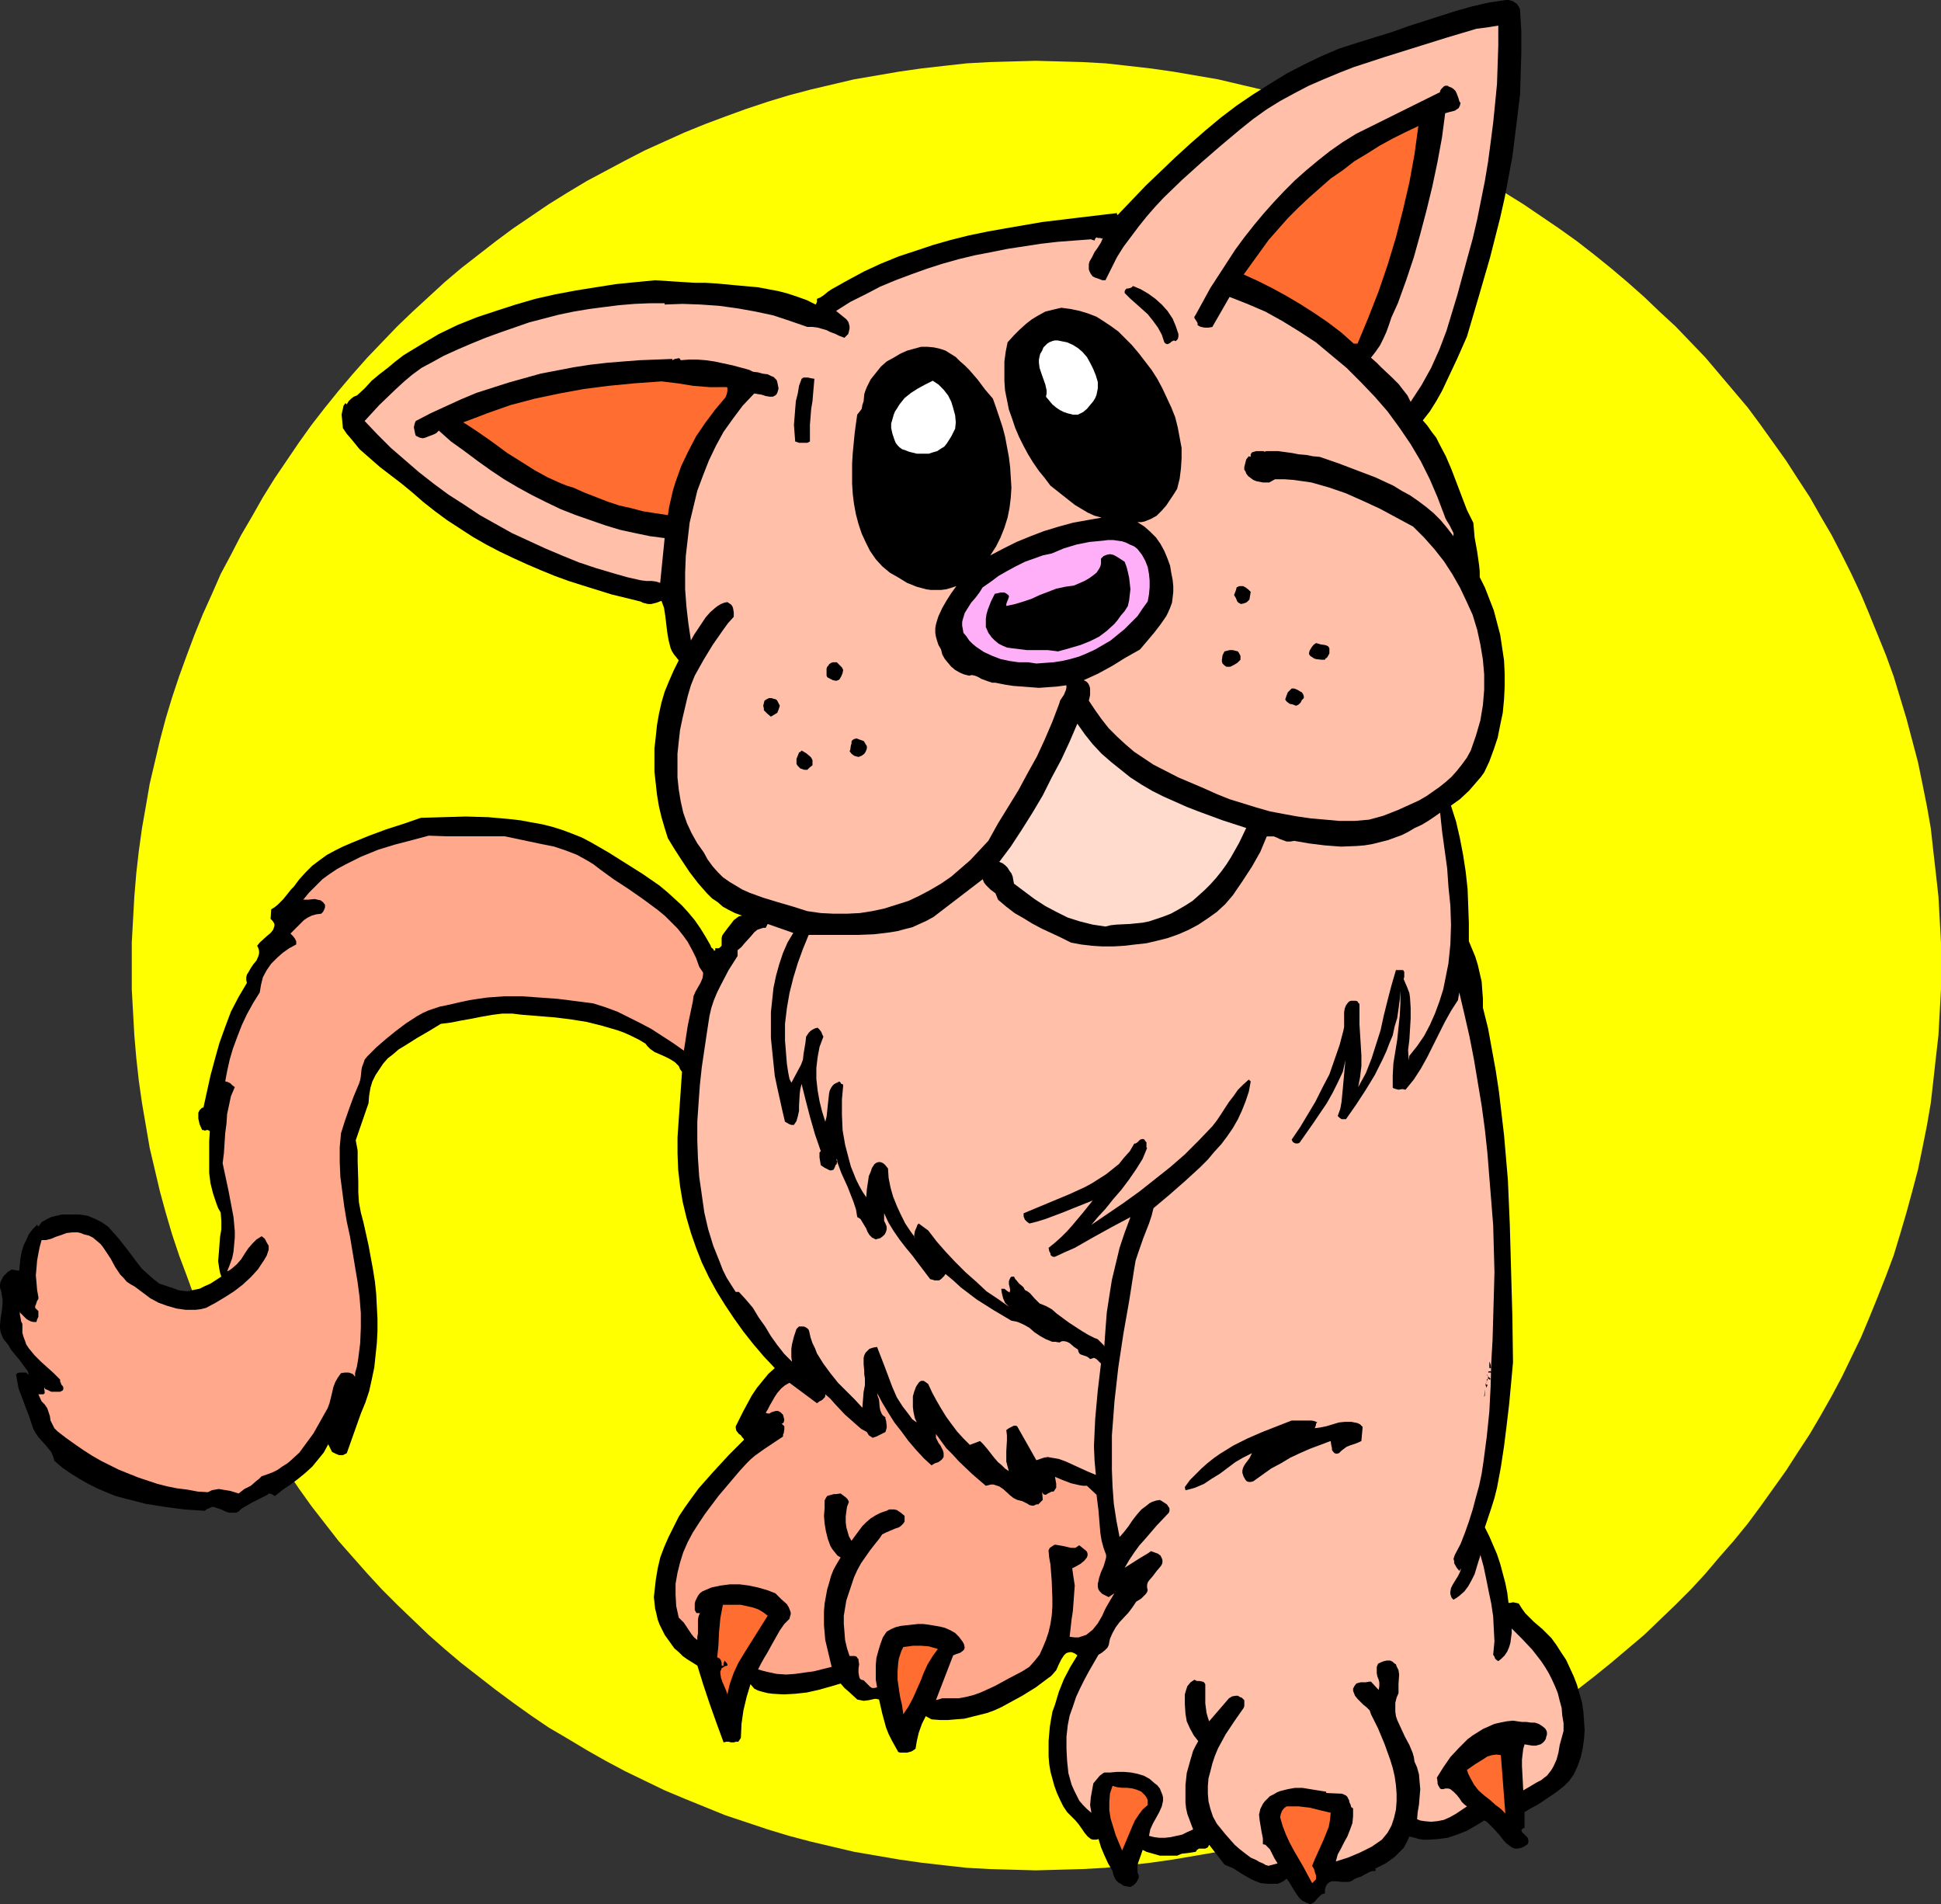 <?xml version="1.0" encoding="UTF-8" standalone="no"?>
<svg
   version="1.0"
   width="129.724mm"
   height="127.251mm"
   id="svg34"
   sodipodi:docname="Cat 10.wmf"
   xmlns:inkscape="http://www.inkscape.org/namespaces/inkscape"
   xmlns:sodipodi="http://sodipodi.sourceforge.net/DTD/sodipodi-0.dtd"
   xmlns="http://www.w3.org/2000/svg"
   xmlns:svg="http://www.w3.org/2000/svg">
  <rect width="100%" height="100%" fill="#333333" stroke="none"/>
  <sodipodi:namedview
     id="namedview34"
     pagecolor="#ffffff"
     bordercolor="#000000"
     borderopacity="0.25"
     inkscape:showpageshadow="2"
     inkscape:pageopacity="0.0"
     inkscape:pagecheckerboard="0"
     inkscape:deskcolor="#d1d1d1"
     inkscape:document-units="mm" />
  <defs
     id="defs1">
    <pattern
       id="WMFhbasepattern"
       patternUnits="userSpaceOnUse"
       width="6"
       height="6"
       x="0"
       y="0" />
  </defs>
  <path
     style="fill:#ffff00;fill-opacity:1;fill-rule:evenodd;stroke:none"
     d="m 261.63,15.353 5.979,0.162 5.818,0.162 5.818,0.323 5.818,0.646 5.656,0.646 5.656,0.808 5.656,0.97 5.656,0.97 5.494,1.293 5.494,1.293 5.494,1.454 5.333,1.616 5.333,1.778 5.333,1.939 5.171,1.939 5.171,2.101 5.171,2.263 5.01,2.263 4.848,2.586 5.01,2.586 4.848,2.586 4.686,2.909 4.686,2.909 4.525,3.071 4.525,3.071 4.525,3.232 4.363,3.394 4.202,3.394 4.202,3.555 4.202,3.717 3.878,3.717 4.04,3.717 3.878,4.04 3.717,3.879 3.555,4.202 3.555,4.202 3.555,4.202 3.232,4.363 3.232,4.525 3.232,4.525 2.909,4.525 3.07,4.687 2.747,4.848 2.747,4.687 2.586,5.01 2.424,4.848 2.424,5.171 2.101,5.01 2.101,5.171 2.101,5.171 1.939,5.333 1.616,5.333 1.616,5.333 1.454,5.495 1.454,5.495 1.131,5.495 1.131,5.656 0.97,5.495 0.646,5.818 0.646,5.656 0.646,5.818 0.323,5.818 0.323,5.818 v 5.818 5.98 l -0.323,5.818 -0.323,5.818 -0.646,5.656 -0.646,5.818 -0.646,5.656 -0.97,5.656 -1.131,5.656 -1.131,5.495 -1.454,5.495 -1.454,5.333 -1.616,5.495 -1.616,5.333 -1.939,5.171 -2.101,5.333 -2.101,5.171 -2.101,5.01 -2.424,5.01 -2.424,5.01 -2.586,4.848 -2.747,4.848 -2.747,4.687 -3.07,4.687 -2.909,4.525 -3.232,4.525 -3.232,4.525 -3.232,4.363 -3.555,4.363 -3.555,4.04 -3.555,4.202 -3.717,4.04 -3.878,3.879 -7.918,7.596 -4.202,3.555 -4.202,3.555 -4.202,3.394 -4.363,3.394 -4.525,3.232 -4.525,3.232 -4.525,3.071 -4.686,2.747 -4.686,2.909 -4.848,2.747 -5.01,2.586 -4.848,2.424 -5.01,2.424 -5.171,2.101 -5.171,2.101 -5.171,2.101 -5.333,1.778 -5.333,1.778 -5.333,1.616 -5.494,1.454 -5.494,1.293 -5.494,1.293 -5.656,0.97 -5.656,0.97 -5.656,0.808 -5.656,0.646 -5.818,0.646 -5.818,0.323 -5.818,0.162 -5.979,0.162 -5.818,-0.162 -5.818,-0.162 -5.818,-0.323 -5.818,-0.646 -5.656,-0.646 -5.656,-0.808 -5.656,-0.97 -5.656,-0.97 -5.494,-1.293 -5.494,-1.293 -5.494,-1.454 -5.333,-1.616 -5.333,-1.778 -5.333,-1.778 -5.171,-2.101 -5.171,-2.101 -5.01,-2.101 -5.01,-2.424 -5.01,-2.424 -4.848,-2.586 -4.848,-2.747 -4.848,-2.909 -4.686,-2.747 -4.525,-3.071 -4.525,-3.232 -4.363,-3.232 -4.363,-3.394 -4.363,-3.394 -4.202,-3.555 -4.04,-3.555 -4.04,-3.879 -3.878,-3.717 -3.878,-3.879 -3.717,-4.04 -3.717,-4.202 -3.555,-4.04 -3.394,-4.363 -3.394,-4.363 -3.232,-4.525 -3.07,-4.525 -3.07,-4.525 -2.909,-4.687 -2.747,-4.687 -2.747,-4.848 -2.586,-4.848 -2.586,-5.01 -2.262,-5.01 -2.262,-5.01 -2.101,-5.171 -1.939,-5.333 -1.939,-5.171 -1.778,-5.333 -1.616,-5.495 -1.454,-5.333 -1.293,-5.495 -1.293,-5.495 -0.97,-5.656 -0.97,-5.656 -0.808,-5.656 -0.646,-5.818 -0.485,-5.656 -0.323,-5.818 -0.323,-5.818 v -5.98 -5.818 l 0.323,-5.818 0.323,-5.818 0.485,-5.818 0.646,-5.656 0.808,-5.818 0.97,-5.495 0.97,-5.656 1.293,-5.495 1.293,-5.495 1.454,-5.495 1.616,-5.333 1.778,-5.333 1.939,-5.333 1.939,-5.171 2.101,-5.171 2.262,-5.01 2.262,-5.171 2.586,-4.848 2.586,-5.01 2.747,-4.687 2.747,-4.848 2.909,-4.687 3.07,-4.525 3.07,-4.525 3.232,-4.525 3.394,-4.363 3.394,-4.202 3.555,-4.202 3.717,-4.202 3.717,-3.879 3.878,-4.04 3.878,-3.717 4.04,-3.717 4.04,-3.717 4.202,-3.555 4.363,-3.394 4.363,-3.394 4.363,-3.232 4.525,-3.071 4.525,-3.071 4.686,-2.909 4.848,-2.909 4.848,-2.586 4.848,-2.586 5.01,-2.586 5.01,-2.263 5.01,-2.263 5.171,-2.101 5.171,-1.939 5.333,-1.939 5.333,-1.778 5.333,-1.616 5.494,-1.454 5.494,-1.293 5.494,-1.293 5.656,-0.97 5.656,-0.97 5.656,-0.808 5.656,-0.646 5.818,-0.646 5.818,-0.323 5.818,-0.162 z"
     id="path1" />
  <path
     style="fill:#000000;fill-opacity:1;fill-rule:evenodd;stroke:none"
     d="m 383.961,2.424 0.323,5.495 v 5.333 l -0.162,5.495 -0.162,5.171 -0.646,5.333 -0.646,5.171 -0.646,5.171 -0.97,5.171 -0.97,5.171 -1.131,5.01 -2.586,10.181 -2.909,10.02 -2.909,9.858 -2.424,5.495 -2.586,5.495 -1.293,2.747 -1.454,2.586 -1.616,2.586 -1.778,2.263 1.131,1.293 1.131,1.616 1.131,1.454 0.808,1.616 1.616,3.071 1.454,3.394 2.586,6.788 1.293,3.394 1.616,3.232 0.162,1.778 0.162,1.939 0.646,3.555 0.485,3.394 0.162,1.616 v 1.454 l 1.293,2.586 1.131,2.909 1.131,2.909 0.808,3.071 0.808,3.071 0.485,3.232 0.485,3.232 0.162,3.394 v 3.232 l -0.162,3.232 -0.323,3.394 -0.646,3.071 -0.646,3.232 -0.97,2.909 -1.131,3.071 -1.293,2.747 -0.808,1.131 -0.97,1.131 -2.101,2.424 -2.262,2.101 -1.131,0.808 -1.131,0.808 1.293,4.04 0.97,4.202 0.808,4.202 0.646,4.202 0.485,4.363 0.162,4.202 0.162,4.525 v 4.525 l 0.808,1.939 0.808,1.939 0.646,2.101 0.485,2.101 0.485,2.101 0.162,2.263 0.162,2.101 v 2.263 l 1.293,5.171 0.97,5.333 0.97,5.333 0.808,5.333 0.646,5.495 0.646,5.495 0.485,5.656 0.485,5.656 0.485,11.313 0.323,11.636 0.323,11.474 0.162,11.636 -0.485,5.333 -0.485,5.171 -0.646,5.495 -0.646,5.171 -0.808,5.333 -0.97,5.171 -0.646,2.586 -0.808,2.586 -0.808,2.424 -0.808,2.424 1.131,2.263 0.97,2.263 0.97,2.263 0.808,2.424 0.646,2.424 0.646,2.424 0.485,2.424 0.323,2.586 h 0.485 l 0.646,-0.162 0.808,0.162 0.646,0.162 0.808,1.293 0.808,1.131 2.101,2.101 1.131,0.97 1.131,0.97 1.131,1.131 1.131,1.131 1.293,1.778 1.131,1.778 1.293,1.939 0.97,2.101 0.97,2.101 0.808,2.101 0.646,2.263 0.646,2.263 0.323,2.263 0.162,2.263 0.162,2.424 -0.162,2.263 -0.323,2.263 -0.485,2.263 -0.808,2.263 -0.97,2.101 -1.131,1.616 -1.293,1.293 -1.616,1.293 -1.616,1.131 -3.394,2.263 -1.778,0.97 -1.616,0.97 v 4.04 h -0.323 l -0.162,0.162 -0.162,0.162 -0.162,0.162 0.162,0.485 0.323,0.323 0.808,0.808 0.323,0.323 0.162,0.646 v 0.485 l -0.162,0.485 -0.97,0.646 -0.808,0.323 -0.808,0.162 h -0.646 l -0.808,-0.323 -0.646,-0.485 -0.646,-0.485 -0.646,-0.646 -1.131,-1.454 -1.293,-1.454 -1.293,-1.293 -0.646,-0.646 -0.646,-0.323 -2.101,1.293 -2.262,1.293 -2.424,0.97 -2.424,0.808 -2.424,0.323 -2.424,0.162 h -1.293 l -1.131,-0.162 -1.131,-0.323 -1.293,-0.323 -0.646,1.454 -0.808,1.454 -1.131,1.131 -1.131,1.131 -1.131,0.808 -1.131,0.808 -1.293,0.646 -1.293,0.646 v 0.646 h -0.646 l -0.646,0.162 -1.293,0.646 -1.131,0.646 -0.646,0.162 -0.808,0.323 -0.485,0.323 -0.485,0.323 -0.646,0.162 h -0.646 -1.131 l -1.293,-0.162 h -1.131 l -0.485,0.162 -0.485,0.323 -0.323,0.323 -0.323,0.646 -0.162,0.646 v 0.97 l -0.646,0.162 -0.485,0.323 -0.808,0.808 -0.646,0.808 -0.485,0.323 -0.646,0.323 -1.131,-0.485 -0.97,-0.485 -0.808,-0.808 -0.646,-0.97 -0.646,-0.97 -1.131,-1.939 -0.646,-0.808 -0.808,0.646 -0.646,0.323 -0.808,0.323 h -0.808 -0.808 -0.808 l -1.778,-0.162 -1.293,-0.485 -1.131,-0.485 -2.262,-1.293 -2.262,-1.454 -1.131,-0.485 -1.131,-0.485 -3.878,-5.01 -0.323,0.646 -0.323,0.162 -0.323,0.162 h -0.485 -1.131 l -0.485,0.323 -0.323,0.485 -0.97,0.162 -1.131,0.162 -1.454,0.162 -1.131,0.485 h -0.97 -1.131 -2.262 l -1.131,-0.323 -1.131,-0.323 -1.131,-0.323 -0.97,-0.485 -0.485,1.454 -0.646,1.778 -0.162,0.808 v 0.808 0.808 l 0.323,0.808 v 0.485 l -0.162,0.485 -0.485,0.808 -0.646,0.646 -0.808,0.485 -0.97,-0.162 -0.808,-0.162 -0.646,-0.485 -0.646,-0.323 -0.646,-0.646 -0.323,-0.646 -0.323,-0.808 -0.162,-0.808 -1.131,-1.939 -0.97,-2.101 -0.808,-1.939 -0.646,-2.101 -0.485,0.162 h -0.485 -0.485 l -0.485,-0.162 -0.808,-0.646 -0.808,-0.97 -0.646,-0.97 -0.808,-1.131 -0.808,-0.97 -0.808,-0.808 -1.293,-1.293 -0.97,-1.454 -0.808,-1.616 -0.808,-1.778 -0.646,-1.778 -0.485,-1.778 -0.485,-1.778 -0.323,-1.939 -0.162,-1.939 v -1.939 -1.939 l 0.162,-1.939 0.162,-1.778 0.323,-1.939 0.323,-1.778 0.646,-1.778 0.97,-3.232 1.293,-3.232 1.616,-3.071 1.778,-2.909 -0.646,-0.485 -0.808,-0.323 h -0.485 l -0.646,0.162 -0.323,0.162 -0.485,0.485 -0.646,0.97 -0.646,1.293 -0.646,1.454 -0.97,1.131 -0.485,0.485 -0.485,0.323 -3.232,2.424 -3.394,2.101 -3.555,1.939 -1.778,0.97 -1.778,0.808 -1.778,0.646 -1.939,0.485 -1.939,0.485 -1.939,0.485 -2.101,0.162 -1.939,0.162 h -2.101 l -2.101,-0.162 v 0 l -1.454,-0.808 -0.485,0.97 -0.485,0.97 -0.808,2.263 -0.485,2.101 -0.323,1.939 -0.485,0.323 -0.485,0.323 -1.131,0.323 h -1.293 -0.485 l -0.485,-0.162 -0.808,-1.454 -0.808,-1.454 -0.808,-1.616 -0.646,-1.616 -0.485,-1.778 -0.485,-1.778 -0.808,-3.555 -0.646,-0.162 h -0.485 l -1.454,0.323 -1.293,0.162 -0.808,-0.162 -0.808,-0.162 -2.101,-1.939 -1.131,-0.97 -0.97,-1.131 -2.747,0.808 -2.909,0.808 -2.909,0.646 -2.909,0.323 -2.909,0.162 -2.747,-0.162 -1.293,-0.162 -1.293,-0.323 -1.131,-0.323 -0.97,-0.485 -0.97,-1.131 -0.485,1.616 -0.485,1.616 -0.808,3.394 -0.485,3.394 -0.162,3.555 -0.323,0.485 -0.323,0.485 h -0.646 l -0.485,0.162 h -0.646 l -0.646,-0.162 h -0.646 l -0.646,0.162 -1.778,-4.848 -1.778,-5.01 -0.808,-2.424 -0.808,-2.424 -1.454,-4.687 -1.293,-0.808 -1.293,-0.808 -1.131,-0.808 -0.97,-0.97 -1.131,-0.97 -0.808,-1.131 -0.808,-1.131 -0.808,-1.131 -1.293,-2.586 -0.485,-1.293 -0.323,-1.454 -0.323,-1.293 -0.162,-1.454 -0.162,-1.454 0.162,-1.454 0.323,-2.909 0.485,-2.909 0.646,-2.747 0.97,-2.586 1.131,-2.586 1.293,-2.586 1.293,-2.586 1.616,-2.424 1.616,-2.263 1.778,-2.424 3.717,-4.202 3.878,-4.202 3.878,-3.879 -0.162,-0.323 -0.323,-0.323 -0.323,-0.485 -0.485,-0.323 -0.646,-0.808 -0.162,-0.646 v -0.485 l 0.97,-1.939 0.97,-1.939 2.101,-3.879 1.293,-1.939 1.454,-1.778 1.454,-1.778 1.616,-1.454 -2.747,-2.909 -2.747,-3.232 -2.424,-3.071 -2.424,-3.394 -2.262,-3.394 -2.101,-3.394 -1.939,-3.555 -1.778,-3.717 -1.454,-3.717 -1.293,-3.717 -1.131,-3.879 -0.97,-4.04 -0.646,-3.879 -0.485,-4.202 -0.162,-4.04 v -4.202 l 1.131,-16.484 -0.485,-0.646 -0.323,-0.808 -0.485,-0.485 -0.485,-0.485 -1.293,-0.808 -1.293,-0.646 -2.586,-1.131 -1.131,-0.808 -0.646,-0.646 -0.485,-0.646 -1.616,-0.97 -1.939,-0.97 -1.778,-0.808 -1.778,-0.646 -3.878,-1.131 -3.878,-0.97 -4.04,-0.646 -3.878,-0.485 -8.08,-0.646 -1.454,-0.162 -1.293,-0.162 h -2.586 l -2.586,0.323 -2.747,0.485 -2.424,0.485 -2.747,0.485 -2.424,0.485 -2.586,0.323 -2.909,1.778 -3.07,1.778 -3.07,1.939 -1.616,0.97 -1.293,1.131 -1.454,1.131 -1.131,1.293 -0.97,1.454 -0.97,1.454 -0.808,1.616 -0.485,1.616 -0.323,1.939 -0.162,1.939 -3.232,9.373 0.485,2.586 v 2.747 l 0.162,5.171 v 2.586 l 0.162,2.586 0.485,2.586 0.646,2.424 1.293,5.818 1.131,6.141 0.485,3.071 0.323,3.071 0.162,3.232 0.162,3.071 v 3.071 l -0.162,3.071 -0.323,3.071 -0.323,3.071 -0.646,3.071 -0.646,2.909 -0.97,2.909 -1.131,2.747 -3.555,10.02 -0.646,0.323 -0.323,0.162 h -0.485 -0.485 l -0.808,-0.323 -0.97,-0.485 -0.97,-1.939 -1.131,2.101 -1.454,1.778 -1.454,1.778 -1.778,1.616 -1.778,1.454 -1.939,1.454 -1.939,1.293 -1.778,1.454 -0.323,0.162 -0.162,-0.162 -0.485,-0.323 -0.646,-0.162 h -0.162 l -0.323,0.323 -1.939,0.97 -1.939,0.97 -1.939,1.131 -0.808,0.485 -0.646,0.646 -0.646,0.323 h -0.646 -0.646 -0.485 l -0.97,-0.323 -0.97,-0.485 -0.97,-0.323 -0.97,-0.323 h -0.485 l -0.646,0.323 -0.485,0.162 -0.646,0.485 -5.01,-0.323 -5.01,-0.646 -5.01,-0.808 -2.424,-0.646 -2.586,-0.646 -2.424,-0.646 -2.424,-0.97 -2.262,-0.97 -2.262,-1.131 -2.262,-1.293 -2.101,-1.293 -2.101,-1.454 -2.101,-1.778 -0.323,-1.131 -0.485,-1.131 -0.808,-0.97 -0.646,-0.808 -1.778,-1.939 -0.646,-0.97 -0.646,-1.131 -1.131,-3.394 -0.646,-1.616 -0.646,-1.778 -1.293,-3.394 -0.323,-1.778 -0.323,-1.778 0.323,-0.323 0.323,-0.162 H 5.333 5.656 6.141 6.787 6.626 l 0.162,0.162 0.323,0.323 H 7.272 L 6.949,346.166 6.302,345.358 5.01,343.58 3.394,341.641 2.747,340.833 2.101,339.701 1.454,338.893 0.808,338.085 0.485,337.277 0.162,336.469 0,335.5 v -0.808 l 0.162,-1.778 0.162,-0.97 0.162,-0.97 0.162,-1.778 v -0.97 L 0.485,327.257 0.323,326.288 0,325.157 v -0.808 l 0.162,-0.646 0.323,-0.646 0.323,-0.646 1.131,-1.131 0.97,-0.646 1.939,0.323 0.323,-3.232 0.323,-1.616 0.485,-1.616 0.646,-1.293 0.646,-1.454 0.97,-1.293 1.131,-1.131 0.323,0.485 0.808,-1.131 1.131,-0.646 1.293,-0.646 1.293,-0.323 1.454,-0.323 h 1.454 1.454 1.454 l 1.131,0.162 0.97,0.162 1.939,0.808 1.616,0.808 1.616,1.131 1.293,1.454 1.293,1.454 2.424,3.071 2.424,3.232 1.131,1.454 1.454,1.293 1.454,1.293 1.454,1.131 1.939,0.646 0.97,0.323 0.97,0.323 0.808,0.323 0.808,0.162 1.616,0.162 1.454,-0.323 1.616,-0.323 1.293,-0.646 1.454,-0.646 2.747,-1.778 -0.323,-0.97 -0.162,-0.808 -0.323,-2.101 0.162,-1.939 0.162,-2.101 0.162,-2.101 0.323,-1.939 v -2.101 l -0.162,-2.101 -0.646,-1.131 -0.485,-1.293 -0.808,-2.424 -0.646,-2.586 -0.323,-2.586 v -2.586 -5.333 l 0.162,-2.586 -0.162,-0.162 -0.323,-0.162 h -0.323 l -0.485,0.162 -0.323,-0.162 h -0.323 l -0.646,-1.454 -0.323,-1.454 v -0.808 -0.646 l 0.323,-0.646 0.646,-0.646 h 0.323 l 1.778,-8.08 1.131,-4.202 1.131,-4.04 1.454,-4.04 1.454,-3.879 1.939,-3.717 2.101,-3.555 -0.162,-0.646 v -0.808 l 0.162,-0.646 0.323,-0.485 0.646,-1.131 0.646,-0.97 0.808,-0.97 0.485,-1.131 0.162,-0.646 v -0.646 l -0.162,-0.646 -0.323,-0.646 0.646,-0.808 1.778,-1.616 0.97,-0.808 0.646,-0.808 0.162,-0.485 0.162,-0.485 v -0.485 l -0.162,-0.323 -0.323,-0.485 -0.485,-0.485 0.162,-2.424 0.808,-0.485 0.808,-0.646 1.454,-1.454 0.646,-0.808 0.646,-0.808 0.646,-0.808 0.646,-0.646 1.454,-1.939 1.616,-1.778 1.616,-1.616 1.939,-1.454 1.778,-1.293 2.101,-1.131 1.939,-0.97 2.262,-0.97 4.363,-1.778 4.363,-1.616 4.525,-1.454 4.202,-1.454 5.656,-0.162 5.656,-0.162 5.656,0.162 5.494,0.485 2.747,0.323 2.586,0.485 2.747,0.485 2.586,0.646 2.586,0.808 2.586,0.97 2.424,0.97 2.424,1.293 4.202,2.424 4.363,2.747 4.363,2.747 4.202,2.909 1.939,1.616 1.778,1.616 1.939,1.778 1.616,1.778 1.616,1.939 1.454,2.101 1.293,2.101 1.293,2.263 0.323,-0.323 -0.323,0.323 v 0.162 l 0.323,0.485 h 0.162 l 0.323,0.485 v 0.162 l 0.323,-0.162 V 239.504 h 0.485 0.323 l 0.323,-0.162 0.162,-0.162 0.323,-0.323 v -0.646 -1.293 l 0.162,-0.646 0.323,-0.485 0.97,-1.293 1.131,-1.454 0.485,-0.646 0.646,-0.485 0.646,-0.485 0.808,-0.162 -1.778,-0.646 -1.616,-0.808 -1.454,-0.808 -1.293,-1.131 -1.454,-0.97 -1.293,-1.293 -2.262,-2.586 -2.101,-2.747 -1.939,-2.909 -1.778,-2.747 -1.778,-2.909 -0.808,-2.586 -0.808,-2.747 -0.646,-2.747 -0.485,-2.909 -0.323,-2.909 -0.323,-2.909 v -2.909 -2.909 l 0.323,-2.909 0.323,-3.071 0.485,-2.747 0.646,-2.909 0.808,-2.747 1.131,-2.747 1.131,-2.586 1.293,-2.586 -0.646,-0.808 -0.646,-0.808 -0.485,-0.808 -0.323,-0.808 -0.485,-1.939 -0.323,-1.939 -0.485,-4.04 -0.323,-2.101 -0.646,-1.778 -1.293,0.485 -1.293,0.323 h -0.808 l -0.646,-0.162 -0.646,-0.162 -0.646,-0.323 -7.272,-1.778 -7.272,-2.263 -3.555,-1.131 -3.555,-1.293 -3.555,-1.454 -3.394,-1.454 -3.555,-1.616 -3.394,-1.616 -3.394,-1.778 -3.394,-1.939 -3.232,-2.101 -3.232,-2.101 -3.07,-2.263 -3.07,-2.424 -2.586,-2.263 -2.747,-2.263 -2.747,-2.101 -2.747,-2.101 -2.586,-2.263 -2.586,-2.263 -2.101,-2.586 -1.131,-1.293 -0.97,-1.454 -0.162,-1.778 -0.162,-1.616 0.162,-0.808 0.162,-0.646 0.162,-0.808 0.485,-0.646 0.323,0.323 0.485,-0.808 0.646,-0.646 0.646,-0.485 0.808,-0.323 1.939,-1.778 1.778,-1.939 1.939,-1.616 2.101,-1.616 1.939,-1.616 2.101,-1.616 4.525,-2.747 4.363,-2.586 4.686,-2.263 4.848,-1.939 4.848,-1.616 5.01,-1.616 5.01,-1.454 5.01,-1.131 5.171,-0.97 5.01,-0.808 5.171,-0.808 4.848,-0.485 5.01,-0.485 5.01,0.323 5.171,0.323 h 2.586 l 2.747,0.162 5.171,0.485 5.333,0.485 2.586,0.485 2.586,0.485 2.424,0.646 2.424,0.808 2.262,0.808 2.262,1.131 0.162,-0.323 0.162,-0.323 v -0.323 -0.485 l 0.808,-0.323 0.97,-0.646 0.97,-0.808 0.97,-0.646 4.04,-2.263 4.202,-2.263 4.202,-1.939 4.363,-1.778 4.363,-1.454 4.363,-1.454 4.525,-1.293 4.525,-1.131 4.686,-0.97 4.525,-0.808 9.373,-1.616 9.373,-1.131 9.534,-1.131 v 0.162 0.162 l 0.162,0.162 7.11,-7.434 3.717,-3.555 3.717,-3.555 3.717,-3.394 3.878,-3.394 3.878,-3.232 4.04,-3.071 4.04,-2.747 4.363,-2.747 4.202,-2.586 4.363,-2.263 4.363,-2.101 4.525,-1.939 4.525,-1.454 4.686,-1.454 4.202,-1.293 4.04,-1.454 8.08,-2.586 4.04,-1.293 4.04,-1.131 4.202,-0.97 L 380.406,0 h 0.646 l 0.646,0.162 0.485,0.162 0.485,0.323 0.485,0.323 0.323,0.485 0.323,0.485 z"
     id="path2" />
  <path
     style="fill:#ffbfa8;fill-opacity:1;fill-rule:evenodd;stroke:none"
     d="m 378.467,6.464 v 5.01 l -0.162,4.848 -0.162,4.848 -0.485,5.01 -0.485,4.848 -0.646,5.01 -0.646,4.848 -0.808,4.848 -0.97,4.848 -0.97,4.848 -1.131,4.848 -1.293,4.687 -2.586,9.535 -2.747,9.05 -1.778,4.687 -2.101,4.687 -2.424,4.363 -2.747,4.202 -0.808,-1.616 -1.131,-1.454 -1.131,-1.454 -1.454,-1.454 -2.747,-2.586 -1.293,-1.293 -1.454,-1.293 1.131,-1.454 1.131,-1.616 0.808,-1.616 0.808,-1.778 0.646,-1.778 0.646,-1.939 0.808,-1.778 0.808,-1.778 2.101,-5.818 1.939,-5.818 1.616,-5.818 1.616,-6.141 1.454,-5.98 1.293,-6.141 1.131,-6.141 0.808,-6.141 1.131,-0.323 0.646,-0.162 0.646,-0.162 0.485,-0.323 0.485,-0.323 0.323,-0.646 0.162,-0.646 -0.323,-0.485 -0.162,-0.646 -0.485,-1.293 -0.323,-0.646 -0.485,-0.485 -0.485,-0.323 -0.808,-0.323 -0.162,-0.162 h -0.323 -0.323 l -0.323,0.162 -0.646,0.646 -0.323,0.485 v 0.323 l -21.17,10.505 -3.394,2.101 -3.232,2.263 -3.07,2.424 -2.909,2.424 -2.909,2.586 -2.747,2.747 -2.586,2.747 -2.586,2.909 -2.424,2.909 -2.424,3.071 -2.262,3.071 -2.101,3.232 -2.101,3.232 -2.101,3.232 -3.717,6.788 -0.323,0.485 v 0.323 l 0.323,0.485 0.323,0.485 0.162,0.323 v 0.485 l 0.485,0.323 0.485,0.162 0.808,0.162 h 0.97 l 0.97,-0.162 4.363,-7.596 4.525,1.778 4.525,1.939 4.363,2.424 4.202,2.586 4.202,2.747 3.878,3.232 3.878,3.232 3.555,3.555 3.555,3.717 3.232,3.717 3.07,4.202 2.747,4.04 2.586,4.363 2.262,4.525 1.939,4.525 1.778,4.687 0.162,0.485 0.323,0.646 0.808,1.293 0.646,1.293 0.323,0.646 v 0.808 l -1.616,-2.101 -1.616,-1.939 -1.778,-1.778 -1.939,-1.616 -1.939,-1.454 -2.101,-1.454 -2.101,-1.131 -2.101,-1.293 -4.525,-2.101 -4.686,-1.778 -4.686,-1.778 -4.686,-1.616 -1.778,-0.162 -1.616,-0.323 -1.939,-0.162 -0.808,-0.162 -0.808,-0.162 -3.555,-0.485 h -1.454 -1.616 l -0.323,0.162 -0.323,-0.162 h -0.485 -1.293 l -0.646,0.162 -0.485,0.162 -0.323,0.485 v 0.646 l -0.485,-0.162 -0.646,0.808 -0.323,1.293 -0.162,0.646 v 0.646 l 0.323,0.485 0.162,0.485 0.485,0.646 0.646,0.485 0.646,0.485 0.808,0.323 1.616,0.323 h 1.616 l 1.454,-0.808 h 2.424 l 2.262,0.162 2.262,0.323 2.262,0.323 2.262,0.646 2.262,0.646 4.202,1.454 4.363,1.939 4.202,1.939 8.403,4.525 2.747,2.747 2.586,2.909 2.424,3.071 2.101,3.232 1.939,3.394 1.616,3.394 1.616,3.555 1.131,3.717 0.808,3.717 0.646,3.879 0.323,3.717 v 3.879 l -0.323,3.879 -0.646,3.879 -1.131,3.879 -1.293,3.717 -0.97,1.778 -1.293,1.778 -1.293,1.616 -1.293,1.454 -1.454,1.293 -1.616,1.293 -1.616,1.131 -1.616,1.131 -1.939,1.131 -1.778,0.808 -3.555,1.616 -3.717,1.454 -3.555,0.97 -3.717,0.323 h -3.717 l -3.555,-0.323 -3.717,-0.323 -3.394,-0.485 -3.555,-0.646 -3.394,-0.646 -3.394,-0.97 -6.787,-2.101 -3.232,-1.293 -3.232,-1.454 -6.464,-2.747 -6.302,-3.232 -2.424,-1.616 -2.424,-1.616 -2.262,-1.939 -2.101,-1.939 -2.101,-2.101 -1.778,-2.263 -1.616,-2.263 -1.616,-2.424 0.162,-0.646 0.162,-0.808 v -0.646 -0.97 l -0.162,-0.646 -0.323,-0.646 -0.485,-0.485 -0.646,-0.323 1.778,-0.808 1.778,-0.808 3.555,-1.939 3.394,-2.101 3.717,-2.101 1.778,-2.101 1.778,-2.101 1.616,-2.101 1.454,-2.101 0.485,-0.97 0.485,-1.131 0.485,-1.293 0.162,-1.293 0.162,-1.454 v -1.454 l -0.162,-1.616 -0.323,-1.616 -0.323,-1.939 -0.646,-1.778 -0.808,-1.939 -0.97,-1.778 -1.131,-1.616 -1.454,-1.454 -1.454,-1.293 -1.778,-1.131 h 0.97 l 0.808,-0.162 0.808,-0.323 0.808,-0.323 1.454,-0.808 1.293,-1.293 1.131,-1.293 0.97,-1.454 0.97,-1.454 0.808,-1.293 0.646,-2.586 0.323,-2.586 0.162,-2.586 v -2.586 l -0.485,-2.586 -0.485,-2.586 -0.646,-2.586 -0.97,-2.424 -1.131,-2.424 -1.131,-2.424 -1.293,-2.424 -1.454,-2.263 -1.616,-2.101 -1.616,-2.101 -1.778,-2.101 -1.778,-1.778 -1.616,-1.616 -1.778,-1.293 -1.939,-1.293 -1.778,-1.131 -2.101,-0.808 -2.101,-0.646 -2.262,-0.485 -2.424,-0.323 -2.101,0.485 -1.939,0.485 -1.778,0.97 -1.616,0.97 -1.454,1.131 -1.616,1.454 -1.454,1.454 -1.616,1.778 -0.485,2.424 -0.323,2.424 v 2.424 2.424 l 0.162,2.424 0.485,2.424 0.485,2.424 0.808,2.263 0.808,2.424 0.97,2.263 1.131,2.263 1.131,2.101 1.293,2.101 1.454,2.101 1.454,1.778 1.454,1.939 3.07,2.424 3.07,2.424 1.616,0.97 1.616,0.97 1.778,0.808 1.778,0.485 -3.717,0.646 -3.555,0.646 -3.555,0.97 -3.717,1.131 -3.394,1.293 -3.555,1.454 -3.232,1.616 -3.394,1.778 1.454,-2.263 1.131,-2.263 0.97,-2.424 0.808,-2.586 0.485,-2.424 0.323,-2.586 0.162,-2.586 -0.162,-2.586 -0.162,-2.586 -0.323,-2.586 -0.485,-2.586 -0.485,-2.586 -0.646,-2.424 -0.808,-2.424 -0.808,-2.424 -0.808,-2.263 -0.97,-1.131 -0.97,-1.131 -1.939,-2.586 -2.101,-2.424 -1.131,-1.131 -1.131,-0.97 -1.131,-1.131 -1.293,-0.808 -1.293,-0.808 -1.454,-0.485 -1.454,-0.323 -1.616,-0.162 h -1.616 l -1.778,0.485 -1.778,0.485 -1.778,0.808 -1.616,0.97 -1.778,0.97 -1.454,1.293 -1.293,1.616 -1.293,1.616 -0.97,1.939 -0.323,0.808 -0.323,0.97 -0.162,1.778 -0.323,0.97 -0.162,0.97 -0.485,0.646 -0.646,0.808 -0.323,2.263 -0.323,2.424 -0.485,5.01 -0.162,2.586 v 5.171 l 0.162,2.586 0.323,2.586 0.485,2.586 0.646,2.424 0.808,2.424 0.97,2.101 1.131,2.263 1.454,2.101 1.616,1.778 1.939,1.616 2.262,1.293 2.101,1.293 2.424,0.97 2.424,0.646 1.131,0.162 h 1.293 1.293 l 1.293,-0.162 1.131,-0.323 1.454,-0.485 -1.293,1.778 -1.131,1.778 -1.131,1.939 -0.97,2.101 -0.323,0.97 -0.323,1.131 -0.162,0.97 v 1.131 l 0.162,0.97 0.323,1.131 0.323,0.97 0.646,1.131 0.323,1.293 0.646,1.131 0.808,0.97 0.808,0.97 0.97,0.808 1.131,0.646 1.131,0.485 1.293,0.323 0.646,-0.162 0.808,0.162 0.808,0.323 0.808,0.485 1.778,0.646 0.97,0.323 h 0.808 l 2.424,0.485 2.101,0.323 4.363,0.323 2.101,0.162 2.262,-0.162 2.262,-0.162 2.424,-0.323 v 0.646 l -0.162,0.646 -0.485,1.131 -0.646,0.97 -0.323,0.485 -0.162,0.646 -1.778,4.687 -1.939,4.525 -1.939,4.202 -2.424,4.363 -2.262,4.202 -2.586,4.202 -2.586,4.202 -2.424,4.363 -2.262,2.424 -2.262,2.424 -2.424,2.101 -2.424,2.101 -2.586,1.778 -2.747,1.616 -2.747,1.454 -2.747,1.293 -3.07,0.97 -3.07,0.97 -3.07,0.646 -3.07,0.485 -3.232,0.162 h -3.394 l -3.232,-0.162 -3.394,-0.485 -3.555,-1.131 -3.878,-1.131 -3.717,-1.131 -3.555,-1.293 -1.778,-0.808 -1.616,-0.97 -1.616,-0.97 -1.616,-1.131 -1.293,-1.293 -1.293,-1.454 -1.293,-1.778 -0.97,-1.778 -1.616,-2.263 -1.454,-2.586 -1.131,-2.424 -0.97,-2.747 -0.646,-2.909 -0.485,-2.909 -0.323,-3.071 v -2.909 -3.071 l 0.323,-3.071 0.323,-2.909 0.646,-3.071 0.646,-2.747 0.646,-2.747 0.808,-2.747 0.97,-2.424 2.262,-4.04 2.262,-3.717 2.586,-3.717 1.293,-1.778 1.454,-1.616 v -1.131 l -0.162,-0.97 -0.162,-0.485 -0.323,-0.485 -0.485,-0.323 -0.485,-0.323 -0.808,0.162 -0.808,0.323 -0.808,0.485 -0.646,0.485 -1.293,1.131 -1.131,1.293 -1.939,2.909 -0.97,1.454 -0.808,1.454 -0.646,-4.363 -0.485,-4.202 -0.323,-4.363 v -4.202 l 0.162,-4.202 0.485,-4.202 0.485,-4.202 0.97,-4.04 0.97,-4.04 1.454,-3.879 1.454,-3.717 1.778,-3.717 1.939,-3.555 2.424,-3.394 2.424,-3.232 2.909,-3.071 0.97,0.162 0.97,0.162 0.97,0.323 0.97,0.162 h 0.808 l 0.323,-0.162 0.323,-0.162 0.323,-0.323 0.162,-0.323 0.162,-0.485 0.162,-0.646 -0.162,-0.808 -0.162,-0.808 -0.162,-0.485 -0.323,-0.323 -0.485,-0.485 -0.485,-0.162 -0.97,-0.485 -1.293,-0.162 -1.131,-0.323 -1.293,-0.162 -0.97,-0.485 -4.202,-1.131 -4.525,-0.97 -2.262,-0.323 -2.101,-0.162 h -2.101 l -2.101,0.162 -0.162,-0.323 -0.162,-0.162 h -0.323 l -0.646,0.162 h -0.162 l -0.646,0.323 v -0.323 l -4.04,0.162 -4.202,0.162 -4.202,0.323 -4.04,0.323 -4.202,0.485 -4.202,0.646 -4.202,0.808 -4.202,0.808 -4.04,1.131 -4.04,1.131 -4.04,1.293 -4.04,1.293 -3.878,1.616 -3.878,1.778 -3.878,1.778 -3.717,1.939 -0.162,0.323 -0.162,0.485 -0.162,0.808 0.162,0.808 0.162,0.808 0.162,0.485 0.323,0.162 0.646,0.323 0.808,0.162 0.646,-0.162 0.808,-0.323 1.293,-0.485 0.646,-0.323 0.646,-0.646 3.07,2.747 3.394,2.424 3.232,2.424 3.394,2.424 3.394,2.263 3.555,2.101 3.555,1.939 3.555,1.778 3.717,1.778 3.717,1.454 3.717,1.293 3.717,1.293 3.717,1.131 3.717,0.808 3.878,0.808 3.717,0.485 -1.131,11.313 -0.97,-0.323 -1.131,-0.162 h -1.454 l -1.293,-0.162 -3.555,-0.808 -3.394,-0.97 -4.363,-1.293 -4.363,-1.454 -4.363,-1.778 -4.202,-1.778 -4.202,-1.939 -4.202,-1.939 -4.04,-2.263 -4.04,-2.263 -3.878,-2.586 -4.04,-2.586 -3.717,-2.747 -3.717,-2.909 -3.555,-3.071 -3.555,-3.071 -3.394,-3.394 -3.232,-3.394 3.717,-4.04 4.04,-3.879 2.101,-1.939 2.101,-1.778 2.424,-1.778 2.424,-1.293 3.232,-1.778 3.555,-1.616 3.394,-1.454 3.555,-1.454 3.555,-1.293 3.717,-1.293 3.717,-1.293 3.717,-0.97 3.717,-0.97 3.878,-0.808 3.878,-0.646 3.717,-0.485 3.878,-0.485 3.878,-0.323 3.878,-0.162 h 3.717 v 0.323 l 4.525,-0.162 4.525,0.162 4.686,0.323 4.686,0.646 4.525,0.808 4.525,0.97 4.363,1.454 4.202,1.454 h 1.293 l 1.293,0.162 1.131,0.323 1.131,0.323 0.97,0.485 1.293,0.485 0.97,0.485 1.293,0.485 0.485,-0.485 0.485,-0.485 0.162,-0.646 0.162,-0.646 v -0.646 l -0.162,-0.646 -0.162,-0.485 -0.485,-0.646 -2.586,-2.101 3.555,-2.263 3.878,-1.939 3.717,-1.939 3.878,-1.616 3.878,-1.454 4.04,-1.454 4.04,-1.293 4.04,-1.131 4.04,-0.97 4.202,-0.808 4.04,-0.808 4.202,-0.646 4.202,-0.646 4.202,-0.485 8.565,-0.646 0.162,0.162 h 0.162 l 0.485,0.162 0.162,-0.485 0.162,-0.162 0.162,-0.162 0.323,0.162 h 0.646 l 0.323,0.162 0.323,-0.162 -0.485,1.131 -0.808,1.293 -0.808,1.131 -0.646,1.293 -0.646,1.131 -0.162,0.646 v 0.646 0.646 l 0.162,0.485 0.323,0.646 0.485,0.646 0.646,0.323 0.97,0.323 0.808,0.323 h 0.808 l 1.454,-2.909 1.454,-2.909 1.616,-2.586 1.939,-2.586 1.939,-2.586 1.939,-2.424 2.101,-2.424 2.262,-2.424 4.686,-4.525 4.848,-4.363 4.848,-4.202 5.01,-4.202 3.232,-2.586 3.394,-2.424 3.394,-2.101 3.555,-1.939 3.717,-1.939 3.717,-1.616 3.878,-1.616 3.717,-1.454 7.918,-2.586 7.757,-2.424 7.757,-2.424 7.595,-2.263 2.586,-0.323 z"
     id="path3" />
  <path
     style="fill:#ff6d30;fill-opacity:1;fill-rule:evenodd;stroke:none"
     d="m 342.915,86.784 h -0.97 l -3.07,-2.747 -3.394,-2.586 -3.555,-2.424 -3.555,-2.263 -3.555,-2.101 -3.555,-1.939 -3.555,-1.778 -3.555,-1.616 2.101,-2.909 2.101,-2.909 2.101,-2.909 2.424,-2.747 2.424,-2.747 2.586,-2.586 2.747,-2.586 2.747,-2.424 2.747,-2.424 3.07,-2.101 2.909,-2.263 3.232,-1.939 3.07,-1.939 3.232,-1.778 3.232,-1.616 3.394,-1.616 -0.97,7.111 -1.293,7.111 -1.616,6.949 -1.778,6.949 -2.101,6.949 -2.262,6.626 -2.586,6.626 z"
     id="path4" />
  <path
     style="fill:#000000;fill-opacity:1;fill-rule:evenodd;stroke:none"
     d="m 297.667,84.36 v 0.646 l -0.162,0.646 -0.323,0.323 -0.162,0.162 h -0.162 l -0.323,-0.162 -0.323,0.162 -0.323,0.162 -0.323,0.323 -0.323,0.162 -0.323,0.162 -0.485,-0.162 -0.162,-0.162 -0.162,-0.162 -0.323,-0.97 -0.323,-0.97 -0.97,-1.778 -1.293,-1.778 -1.293,-1.616 -3.07,-2.747 -1.454,-1.293 -1.293,-1.293 v -0.485 l 0.162,-0.323 0.323,-0.323 h 0.323 l 0.646,-0.162 0.323,-0.162 0.323,-0.323 1.939,0.808 1.939,1.131 1.778,1.293 1.616,1.454 1.454,1.616 1.293,1.939 0.808,1.939 z"
     id="path5" />
  <path
     style="fill:#ffffff;fill-opacity:1;fill-rule:evenodd;stroke:none"
     d="m 273.427,88.885 1.131,1.293 0.808,1.454 0.808,1.616 0.646,1.616 0.485,1.616 v 1.616 l -0.162,0.808 -0.162,0.808 -0.323,0.808 -0.485,0.808 -0.808,0.97 -0.808,0.97 -0.97,0.808 -1.293,0.646 h -1.293 l -1.293,-0.323 -0.97,-0.323 -0.97,-0.485 -0.97,-0.646 -0.97,-0.808 -0.808,-0.97 -0.808,-0.97 0.162,-0.808 v -0.808 l -0.323,-1.454 -0.97,-2.747 -0.485,-1.454 -0.162,-1.293 v -0.808 l 0.162,-0.808 0.162,-0.646 0.485,-0.808 0.323,-0.808 0.485,-0.485 0.485,-0.485 0.485,-0.323 0.808,-0.323 0.646,-0.162 h 0.646 l 0.808,0.162 1.616,0.323 1.454,0.646 1.293,0.808 z"
     id="path6" />
  <path
     style="fill:#000000;fill-opacity:1;fill-rule:evenodd;stroke:none"
     d="m 205.717,95.672 -0.323,3.717 -0.162,1.939 -0.323,1.939 -0.323,4.04 v 2.101 2.101 l -0.323,0.162 -0.323,0.162 h -0.97 -1.131 l -0.97,-0.323 -0.162,-2.101 -0.162,-2.101 0.162,-1.939 0.162,-2.101 0.162,-1.939 0.485,-1.939 0.323,-1.939 0.646,-1.778 0.485,-0.323 h 0.485 0.646 l 0.646,0.162 z"
     id="path7" />
  <path
     style="fill:#ffffff;fill-opacity:1;fill-rule:evenodd;stroke:none"
     d="m 241.269,108.278 -0.97,1.939 -1.131,1.778 -0.646,0.808 -0.808,0.485 -0.97,0.646 -1.131,0.323 -0.97,0.323 h -0.97 -0.97 -1.131 l -1.939,-0.485 -0.808,-0.323 -0.97,-0.323 -0.646,-0.485 -0.485,-0.485 -0.485,-0.646 -0.323,-0.808 -0.485,-1.454 -0.323,-1.454 v -1.131 l 0.323,-1.131 0.323,-1.131 0.323,-0.808 0.646,-0.97 0.485,-0.808 1.293,-1.616 1.616,-1.293 1.778,-1.131 1.778,-0.97 1.939,-0.97 1.454,0.97 1.293,1.293 1.131,1.454 0.808,1.616 0.485,1.616 0.485,1.778 0.162,1.778 z"
     id="path8" />
  <path
     style="fill:#ff6d30;fill-opacity:1;fill-rule:evenodd;stroke:none"
     d="m 183.254,97.773 h 0.323 l 0.162,0.162 v 0.323 0.485 l -0.162,0.808 -0.323,0.808 -2.586,3.071 -2.424,3.232 -2.424,3.555 -1.939,3.717 -1.778,3.717 -1.454,4.04 -0.646,2.101 -0.485,2.101 -0.485,2.101 -0.323,2.101 -3.232,-0.485 -3.07,-0.485 -3.07,-0.808 -2.909,-0.646 -2.909,-0.97 -2.909,-1.131 -2.909,-1.131 -2.909,-1.293 -1.616,-0.485 -1.616,-0.646 -3.232,-1.454 -3.232,-1.778 -3.07,-1.939 -3.878,-2.424 -3.717,-2.747 -3.717,-2.586 -1.939,-1.293 -1.778,-1.131 3.07,-1.131 2.909,-1.131 5.979,-2.101 6.141,-1.616 6.141,-1.293 6.141,-1.131 6.302,-0.808 6.626,-0.646 6.787,-0.485 4.04,0.485 4.04,0.646 4.04,0.323 h 2.101 z"
     id="path9" />
  <path
     style="fill:#ffaff7;fill-opacity:1;fill-rule:evenodd;stroke:none"
     d="m 287.324,138.66 1.131,1.454 0.808,1.454 0.646,1.616 0.323,1.778 0.162,1.616 v 1.778 l -0.162,1.778 -0.323,1.778 -1.293,1.778 -1.293,1.939 -1.616,1.616 -1.616,1.616 -1.778,1.454 -1.778,1.454 -1.939,1.131 -1.939,1.131 -2.101,0.97 -1.939,0.808 -2.262,0.646 -2.101,0.485 -2.101,0.323 -2.262,0.162 -2.101,0.162 -2.101,-0.323 h -2.424 l -2.262,-0.323 -2.262,-0.485 -2.101,-0.808 -2.101,-0.97 -1.939,-1.293 -0.97,-0.808 -0.808,-0.808 -0.646,-0.97 -0.808,-0.97 -0.162,-0.97 -0.162,-0.808 v -0.97 l 0.162,-0.646 0.485,-1.616 0.808,-1.293 0.808,-1.293 1.131,-1.293 0.97,-1.293 0.808,-1.293 2.101,-1.454 1.939,-1.454 2.262,-1.293 2.101,-1.131 2.262,-1.131 2.262,-0.808 2.262,-0.808 2.262,-0.485 3.07,-1.293 3.232,-0.97 3.232,-0.646 3.394,-0.323 1.293,-0.162 h 1.293 l 1.131,0.162 1.131,0.162 0.97,0.323 0.97,0.485 1.131,0.485 z"
     id="path10" />
  <path
     style="fill:#000000;fill-opacity:1;fill-rule:evenodd;stroke:none"
     d="m 284.092,141.892 0.485,1.293 0.323,1.293 0.323,1.454 0.162,1.454 0.162,1.454 -0.162,1.293 -0.162,1.454 -0.323,1.454 -0.808,1.293 -0.97,1.131 -0.808,1.131 -0.808,0.97 -1.939,1.778 -1.939,1.454 -2.262,1.131 -2.424,0.97 -2.747,0.808 -2.909,0.808 -2.586,-0.323 h -2.747 -2.586 l -2.586,-0.323 -1.293,-0.162 -1.131,-0.162 -1.131,-0.485 -0.97,-0.485 -0.97,-0.808 -0.808,-0.808 -0.808,-1.131 -0.646,-1.454 v -1.131 -0.97 l 0.162,-1.131 0.323,-1.131 0.808,-2.101 0.97,-1.939 0.808,-0.162 0.646,-0.162 h 0.646 0.323 l 0.323,0.162 0.485,0.323 0.323,0.323 v 0.323 l -0.162,0.485 -0.323,0.808 -0.162,0.485 v 0.485 l 2.262,-0.485 2.101,-0.646 1.939,-0.646 2.101,-0.97 2.101,-0.808 2.101,-0.808 2.262,-0.485 2.262,-0.323 2.586,-1.131 1.131,-0.646 1.131,-0.808 0.808,-0.646 0.646,-0.97 0.323,-0.646 0.162,-0.646 v -0.485 -0.808 l 0.646,-0.646 0.808,-0.323 0.808,-0.162 0.808,0.162 0.646,0.323 0.808,0.485 z"
     id="path11" />
  <path
     style="fill:#000000;fill-opacity:1;fill-rule:evenodd;stroke:none"
     d="m 315.928,149.488 -0.162,0.97 -0.162,0.97 -0.323,0.323 -0.323,0.323 -0.323,0.162 -0.485,0.162 -0.646,0.162 -0.323,-0.162 -0.323,-0.162 -0.323,-0.323 -0.323,-0.808 -0.485,-0.808 0.485,-1.293 0.162,-0.646 0.323,-0.162 0.323,-0.162 h 0.485 0.485 l 0.646,0.323 0.646,0.485 z"
     id="path12" />
  <path
     style="fill:#000000;fill-opacity:1;fill-rule:evenodd;stroke:none"
     d="m 335.804,164.518 v 0.323 0.162 l -0.323,0.646 -0.323,0.485 -0.323,0.162 -0.162,0.323 h -0.97 l -1.293,-0.162 -0.485,-0.162 -0.485,-0.323 -0.485,-0.323 -0.323,-0.485 0.162,-0.808 0.485,-0.808 0.485,-0.646 0.646,-0.485 0.646,0.162 0.485,0.162 1.131,0.162 0.485,0.162 0.323,0.162 0.323,0.485 z"
     id="path13" />
  <path
     style="fill:#000000;fill-opacity:1;fill-rule:evenodd;stroke:none"
     d="m 313.342,166.619 -0.808,0.808 -0.808,0.485 -0.97,0.485 h -0.97 l -0.485,-0.323 -0.485,-0.485 -0.162,-0.485 v -0.485 l 0.162,-1.131 0.485,-0.97 1.293,-0.323 h 0.808 l 0.646,0.162 0.646,0.162 0.323,0.485 0.323,0.646 z"
     id="path14" />
  <path
     style="fill:#000000;fill-opacity:1;fill-rule:evenodd;stroke:none"
     d="m 212.989,169.204 -0.162,0.808 -0.323,0.808 -0.485,0.808 -0.323,0.162 -0.485,0.162 -0.808,-0.162 -0.646,-0.323 -0.646,-0.323 -0.162,-0.162 -0.162,-0.323 v -1.131 -0.646 l 0.162,-0.485 0.323,-0.323 0.162,-0.323 0.485,-0.323 0.485,-0.162 h 0.485 0.485 l 0.323,0.323 0.323,0.323 0.646,0.646 0.162,0.323 z"
     id="path15" />
  <path
     style="fill:#000000;fill-opacity:1;fill-rule:evenodd;stroke:none"
     d="m 329.34,176.315 -0.485,0.485 -0.323,0.646 -0.485,0.485 -0.323,0.162 -0.323,0.162 -0.808,-0.323 -0.808,-0.162 -0.646,-0.485 -0.323,-0.323 -0.162,-0.323 0.323,-0.97 0.323,-0.808 0.646,-0.646 0.323,-0.323 h 0.646 l 0.808,0.323 0.808,0.485 0.323,0.162 0.323,0.485 0.162,0.485 z"
     id="path16" />
  <path
     style="fill:#000000;fill-opacity:1;fill-rule:evenodd;stroke:none"
     d="m 196.99,178.254 -0.162,0.485 -0.162,0.485 -0.323,0.808 -0.808,0.485 -0.808,0.485 -0.97,-0.808 -0.485,-0.485 -0.323,-0.323 v -0.485 l -0.162,-0.646 0.162,-0.646 0.162,-0.646 0.485,-0.323 0.646,-0.323 h 0.646 l 0.485,0.162 0.646,0.162 0.323,0.323 0.323,0.646 z"
     id="path17" />
  <path
     style="fill:#ffdbce;fill-opacity:1;fill-rule:evenodd;stroke:none"
     d="m 314.796,209.122 -1.778,3.717 -2.101,3.717 -1.131,1.778 -1.293,1.778 -1.293,1.616 -1.454,1.616 -1.454,1.454 -1.616,1.454 -1.454,1.293 -1.778,1.131 -1.939,1.131 -1.778,0.97 -2.101,0.808 -1.939,0.646 -1.454,0.485 -1.616,0.323 -3.232,0.323 -3.394,0.162 -1.454,0.162 -1.293,0.323 -3.232,-0.485 -3.232,-0.808 -3.07,-0.97 -2.909,-1.454 -2.747,-1.454 -2.747,-1.778 -2.586,-1.939 -2.586,-1.939 -0.162,-0.808 -0.162,-0.97 -0.323,-0.808 -0.485,-0.646 -0.485,-0.808 -0.646,-0.646 -0.646,-0.485 -0.808,-0.323 2.909,-3.879 2.747,-4.202 2.747,-4.363 2.586,-4.363 2.262,-4.525 2.424,-4.525 2.101,-4.525 1.939,-4.525 1.939,2.747 1.939,2.424 2.262,2.424 2.424,2.101 2.424,1.939 2.424,1.939 2.747,1.778 2.747,1.616 2.909,1.454 2.909,1.293 2.909,1.293 2.909,1.131 6.141,2.263 z"
     id="path18" />
  <path
     style="fill:#000000;fill-opacity:1;fill-rule:evenodd;stroke:none"
     d="m 218.968,189.082 -0.323,0.808 -0.323,0.485 -0.646,0.485 -0.808,0.323 -0.646,-0.162 -0.485,-0.162 -0.646,-0.485 -0.485,-0.646 0.162,-0.323 0.162,-1.131 0.162,-0.485 v -0.485 l 0.162,-0.323 0.485,-0.323 0.646,-0.162 0.808,0.323 0.97,0.323 0.323,0.485 0.162,0.323 0.323,0.485 z"
     id="path19" />
  <path
     style="fill:#000000;fill-opacity:1;fill-rule:evenodd;stroke:none"
     d="m 205.232,193.284 -0.646,0.485 -0.646,0.646 h -0.485 -0.323 l -0.485,-0.162 -0.485,-0.162 -0.646,-0.646 -0.323,-0.485 v -0.323 -0.97 l 0.323,-0.808 0.323,-0.808 0.323,-0.162 0.323,-0.323 1.131,0.646 0.97,0.808 0.323,0.323 0.323,0.646 v 0.646 z"
     id="path20" />
  <path
     style="fill:#ffbfa8;fill-opacity:1;fill-rule:evenodd;stroke:none"
     d="m 365.862,243.383 -0.646,3.232 -0.646,3.232 -0.97,3.071 -1.131,3.071 -1.293,2.909 -1.454,2.747 -1.778,2.586 -1.939,2.424 -0.162,1.131 -0.162,-2.586 0.323,-2.586 0.323,-5.333 v -2.747 l -0.162,-2.586 -0.162,-1.131 -0.485,-1.293 -0.485,-1.131 -0.485,-1.131 0.162,-0.485 v -0.323 -0.97 l -0.162,-0.323 -0.162,-0.162 h -0.646 -0.485 -0.646 l -1.131,3.879 -0.97,3.717 -0.97,3.879 -0.808,3.717 -1.131,3.555 -1.131,3.555 -1.454,3.717 -0.97,1.778 -0.97,1.778 0.485,-2.586 0.323,-2.747 v -2.586 l -0.162,-2.747 -0.323,-5.171 v -2.586 -2.586 l -0.323,-0.323 -0.162,-0.323 -0.485,-0.162 h -0.323 -0.808 l -0.485,0.162 -0.323,0.323 -0.485,0.646 -0.323,0.808 -0.162,0.97 v 2.909 0.808 l -0.162,0.808 -0.97,3.717 -1.293,3.717 -1.293,3.717 -1.778,3.394 -1.778,3.555 -1.939,3.232 -1.939,3.232 -2.101,3.071 0.162,0.323 0.162,0.323 0.646,0.323 h 0.323 0.323 l 0.323,-0.162 0.162,-0.162 3.394,-4.848 3.394,-5.01 1.454,-2.586 1.293,-2.586 1.293,-2.747 0.323,-1.454 0.323,-1.454 -0.162,1.778 -0.162,1.778 -0.323,3.555 -0.323,3.394 -0.323,1.778 -0.646,1.778 0.485,0.485 0.485,0.323 h 0.646 0.485 l 2.586,-3.717 2.424,-3.717 2.262,-3.717 1.939,-3.879 0.97,-2.101 0.808,-2.101 0.808,-1.939 0.485,-2.263 0.646,-2.101 0.323,-2.263 0.323,-2.424 0.162,-2.263 v 3.232 l -0.162,3.071 -0.323,3.071 -0.323,3.071 -0.97,5.98 -0.162,3.071 v 3.071 l 0.323,0.162 0.485,0.162 0.646,0.162 0.97,-0.162 0.808,0.162 2.101,-2.586 1.778,-2.747 1.616,-2.909 1.454,-2.909 2.909,-5.818 1.616,-2.909 1.778,-2.747 0.323,-1.939 1.293,5.495 1.293,5.656 1.131,5.818 0.97,5.818 0.97,5.818 0.808,5.98 0.646,5.98 0.485,6.141 0.485,5.98 0.485,6.141 0.162,5.818 0.162,5.98 -0.162,5.98 -0.162,5.656 -0.162,5.656 -0.323,5.495 -0.162,6.141 -0.323,6.303 -0.646,6.303 -0.808,6.141 -0.485,3.232 -0.646,3.071 -0.808,2.909 -0.808,3.071 -0.97,3.071 -0.97,2.747 -1.131,2.909 -1.454,2.747 -0.162,0.485 -0.162,0.485 0.162,0.646 v 0.485 l 0.646,1.131 0.646,0.808 0.485,-0.646 -0.323,0.97 -0.485,0.97 -1.293,2.101 -0.485,0.97 -0.162,0.97 v 0.485 l 0.162,0.485 0.162,0.485 0.485,0.485 0.808,-0.485 0.646,-0.485 1.293,-1.131 0.97,-1.293 0.808,-1.454 0.808,-1.616 0.485,-1.616 0.485,-1.616 0.323,-0.97 0.162,-0.646 0.808,2.909 0.646,3.071 0.646,3.232 0.646,3.071 0.485,3.232 0.162,3.232 0.162,3.071 -0.323,3.394 0.323,0.485 0.162,0.485 0.323,0.323 0.485,0.323 0.808,-0.646 0.808,-0.808 0.646,-0.97 0.485,-1.131 0.323,-1.131 0.162,-1.293 0.162,-1.131 v -1.131 l 2.586,2.586 2.586,2.747 2.262,2.909 0.97,1.454 0.97,1.616 0.808,1.616 0.808,1.778 0.646,1.616 0.485,1.939 0.485,1.778 0.162,1.939 0.323,1.939 v 1.939 l -0.485,1.778 -0.485,1.778 -0.323,1.939 -0.485,1.778 -0.808,1.778 -0.485,0.808 -0.485,0.646 -0.646,0.808 -0.646,0.485 -0.808,0.646 -0.97,0.485 -3.555,2.101 -0.162,-3.071 -0.162,-3.071 v -1.616 l 0.162,-1.454 0.162,-1.293 0.323,-1.131 0.97,0.162 0.97,0.162 h 0.97 l 1.131,-0.323 0.485,-0.323 0.485,-0.485 0.323,-0.485 0.162,-0.646 0.162,-0.485 v -0.646 l -0.162,-0.485 -0.323,-0.485 -0.808,-0.646 -0.808,-0.485 -0.97,-0.323 h -0.97 l -1.131,-0.162 h -1.131 l -1.131,-0.162 -1.131,-0.162 -1.616,0.162 -1.616,0.323 -1.454,0.323 -1.454,0.646 -1.454,0.646 -1.293,0.808 -1.293,0.808 -1.293,0.97 -2.262,2.263 -2.101,2.263 -1.778,2.586 -1.616,2.586 0.162,0.97 v 0.485 l 0.162,0.485 0.485,0.808 0.323,0.162 h 0.485 l 0.485,-0.162 h 0.485 0.323 l 0.485,0.162 0.808,0.646 0.808,0.808 0.646,0.808 0.323,0.485 0.323,0.485 0.646,0.646 0.646,0.485 -2.909,1.939 -1.454,0.808 -1.454,0.646 -1.616,0.323 -1.616,0.162 -1.778,-0.162 -0.97,-0.162 -0.808,-0.323 0.162,-1.778 0.323,-1.939 0.323,-3.879 -0.162,-1.778 -0.162,-1.939 -0.485,-1.778 -0.646,-1.454 -0.162,-1.131 -0.323,-1.131 -0.808,-1.939 -1.131,-2.101 -0.97,-2.101 -0.97,-2.101 -0.323,-0.97 -0.162,-1.131 v -1.131 -1.131 l 0.323,-1.293 0.485,-1.131 v -2.424 l 0.162,-2.263 -0.162,-1.131 -0.485,-0.97 -0.162,-0.485 -0.485,-0.323 -0.323,-0.323 -0.646,-0.323 h -0.808 l -0.808,0.162 -0.808,0.323 -0.646,0.323 -0.323,0.808 v 0.808 0.808 l 0.162,0.808 0.323,0.808 0.162,0.646 v 0.97 l -0.162,0.97 -1.939,-2.101 h -0.485 l -0.808,0.162 h -1.293 l -0.646,0.162 -0.485,0.162 -0.485,0.646 -0.323,0.646 v 0.485 l 0.162,0.485 0.323,0.808 0.646,0.808 1.454,1.454 0.808,0.646 0.808,0.808 0.323,0.97 0.808,1.616 0.97,1.939 1.616,3.879 1.454,4.04 0.646,2.101 0.485,2.101 0.323,2.263 0.162,2.101 v 1.939 l -0.162,2.101 -0.485,2.101 -0.646,1.939 -0.97,1.778 -1.454,1.778 -2.586,1.778 -2.909,1.454 -3.07,1.293 -3.07,0.97 0.485,-1.778 0.808,-1.454 0.808,-1.616 0.808,-1.454 0.646,-1.616 0.646,-1.778 0.162,-1.778 v -0.97 -0.97 l -0.485,-0.323 -0.162,-0.646 -0.323,-0.646 v -0.323 l -0.162,-0.323 -0.323,-0.646 -0.323,-0.323 -0.646,-0.323 -0.485,-0.162 h -0.323 l -3.555,-0.162 v -0.323 l -4.04,-0.646 -1.939,-0.323 h -1.939 l -1.778,0.323 -1.939,0.485 -0.808,0.323 -0.808,0.485 -0.97,0.485 -0.808,0.808 -0.485,0.485 -0.485,0.646 -0.323,0.646 -0.323,0.646 -0.323,1.454 0.162,1.454 0.485,2.909 0.323,1.616 v 1.454 l 0.646,0.162 0.485,0.485 0.646,0.646 0.323,0.646 0.808,1.616 0.808,1.293 -2.424,0.646 -0.162,-0.162 h -0.323 l -0.808,-0.485 -0.808,-0.323 -0.808,-0.485 -1.454,-0.646 -1.293,-0.97 -1.454,-1.131 -1.293,-1.131 -2.424,-2.747 -2.101,-2.586 -0.97,-1.778 -0.646,-1.939 -0.485,-1.939 -0.162,-1.939 v -1.939 l 0.162,-1.939 0.485,-1.778 0.485,-1.939 0.646,-1.939 0.808,-1.939 0.97,-1.778 0.97,-1.778 2.262,-3.394 2.262,-3.232 0.162,-0.485 v -0.646 -0.485 -0.323 l -0.162,-0.162 -0.485,-0.485 -0.485,-0.162 -0.485,-0.323 h -0.485 l -0.97,0.162 -0.808,0.485 -5.01,5.818 -0.323,-0.97 -0.323,-1.131 -0.323,-2.424 v -2.424 -2.424 l -0.323,-0.485 -0.323,-0.162 -0.808,-0.162 h -0.646 l -0.323,-0.162 -0.323,-0.162 -0.97,0.646 -0.808,0.97 -0.323,0.97 -0.323,1.131 v 1.293 1.131 l 0.162,2.424 0.162,0.97 0.162,0.97 0.808,1.778 0.97,1.778 1.131,1.454 -0.646,1.131 -0.646,1.293 -0.808,2.747 -0.808,2.909 -0.323,3.071 v 2.909 1.454 l 0.162,1.454 0.323,1.454 0.485,1.293 0.485,1.293 0.485,1.293 -1.454,0.646 -1.293,0.646 -1.454,0.323 -1.454,0.323 -1.454,0.162 h -1.454 l -1.293,-0.162 -1.293,-0.323 0.323,-1.616 0.646,-1.454 1.616,-2.909 0.646,-1.454 0.323,-1.454 v -0.808 l -0.162,-0.646 -0.323,-0.808 -0.323,-0.808 -0.646,-0.808 -0.646,-0.485 -1.293,-1.131 -1.454,-0.808 -1.616,-0.485 -1.616,-0.323 -1.778,-0.162 h -1.778 l -1.778,0.162 h -0.808 -0.646 l -0.485,0.323 -0.646,0.485 -0.808,0.97 -0.808,0.97 -0.323,1.778 -0.323,1.778 -0.162,1.939 0.323,1.939 -1.131,-0.97 -0.97,-0.97 -0.97,-1.131 -0.646,-1.293 -0.646,-1.293 -0.646,-1.454 -0.808,-2.909 -0.323,-3.071 -0.162,-3.071 v -3.071 l 0.323,-2.909 0.485,-2.424 0.808,-2.263 0.808,-2.424 0.97,-2.101 1.131,-2.263 1.131,-2.101 2.424,-4.202 0.808,-0.485 0.808,-0.646 0.646,-0.646 0.323,-0.646 0.323,-1.616 0.646,-1.454 0.808,-1.454 0.97,-1.293 2.262,-2.424 0.97,-1.293 0.97,-1.454 0.808,-0.485 0.485,-0.323 0.323,-0.323 0.808,-0.808 0.323,-0.485 0.162,-0.485 -0.162,-0.646 v -0.646 l 0.162,-0.646 0.323,-0.485 0.97,-1.131 0.97,-1.293 0.97,-1.131 0.323,-0.485 0.162,-0.485 v -0.646 l -0.162,-0.485 -0.323,-0.646 -0.646,-0.485 -1.778,-0.646 -0.646,0.485 -0.808,0.485 -1.616,0.97 -1.778,1.131 -1.778,1.131 1.131,-1.939 1.293,-1.939 1.293,-1.778 1.454,-1.616 2.909,-3.394 3.07,-3.232 0.162,-0.485 v -0.646 l -0.323,-0.485 -0.323,-0.485 -0.97,-0.646 -0.808,-0.485 -0.97,0.162 -0.97,0.323 -0.646,0.323 -0.808,0.646 -1.293,0.97 -1.131,1.293 -1.131,1.454 -0.97,1.454 -1.131,1.454 -1.131,1.293 -0.808,-4.202 -0.646,-4.202 -0.323,-4.363 -0.162,-4.202 v -4.363 -4.363 l 0.323,-4.202 0.323,-4.363 0.97,-8.565 1.293,-8.565 1.454,-8.242 1.293,-8.242 0.323,-1.939 0.646,-1.939 1.293,-3.717 1.454,-3.717 0.646,-1.939 0.485,-1.939 4.04,-3.394 3.878,-3.394 3.878,-3.555 1.939,-1.939 1.616,-1.939 1.778,-1.939 1.454,-1.939 1.454,-2.101 1.293,-2.263 0.97,-2.101 0.97,-2.424 0.808,-2.424 0.485,-2.586 -0.485,-0.485 -1.454,1.293 -1.293,1.293 -1.131,1.616 -1.131,1.454 -2.101,3.232 -0.97,1.454 -1.131,1.454 -3.394,3.555 -3.555,3.555 -3.717,3.232 -3.878,3.071 -3.878,3.071 -4.04,2.909 -4.04,2.747 -4.04,2.747 1.616,-1.939 1.939,-2.101 1.939,-2.424 2.101,-2.424 1.939,-2.586 1.778,-2.586 1.616,-2.586 1.131,-2.747 -0.162,-0.162 v -0.162 -0.323 -0.162 -0.323 -0.323 l -0.323,-0.323 -0.162,-0.323 -0.323,-0.162 h -0.323 l -0.485,0.162 -0.646,0.646 -0.485,0.323 h -0.323 l -1.131,1.939 -1.454,1.616 -1.293,1.616 -1.616,1.293 -1.616,1.293 -1.778,1.131 -1.778,1.131 -1.778,0.97 -3.878,1.778 -3.878,1.616 -3.878,1.616 -3.878,1.616 v 0.485 0.323 l 0.323,0.808 0.485,0.485 0.646,0.485 1.939,-0.485 2.101,-0.646 3.878,-1.454 4.04,-1.616 4.04,-1.616 -1.293,1.616 -1.293,1.616 -2.586,3.071 -1.293,1.454 -1.454,1.454 -1.616,1.454 -1.616,1.293 0.162,0.808 0.323,0.646 v 0.323 l 0.323,0.323 0.323,0.162 h 0.485 l 2.424,-1.131 2.586,-1.131 4.525,-2.586 4.686,-2.586 4.848,-2.586 -1.454,3.879 -1.293,3.879 -0.97,4.04 -0.97,4.04 -0.646,4.04 -0.646,4.202 -0.323,4.202 -0.323,4.525 v -0.162 l -0.162,-0.323 -0.323,-0.323 -0.323,-0.323 -0.808,-0.808 -0.323,-0.162 -0.485,-0.162 -1.616,-0.808 -1.616,-0.97 -3.232,-2.101 -3.07,-2.263 -1.293,-1.131 -1.454,-0.808 -0.808,-0.323 -0.808,-0.323 -0.646,-0.646 -0.646,-0.646 -1.131,-1.293 -0.646,-0.485 -0.646,-0.323 -0.323,-0.646 -0.323,-0.323 -0.808,-0.646 -0.646,-0.808 -0.323,-0.323 -0.323,-0.646 h -0.323 -0.323 l -0.323,0.323 -0.323,0.808 v 0.808 l 0.162,0.646 0.162,0.808 -0.162,0.646 0.162,0.162 -0.162,-0.162 -0.162,-0.162 -0.323,-0.162 -0.808,-0.646 h -0.485 -0.323 l 0.162,1.131 0.323,1.293 0.485,1.131 0.485,0.485 0.485,0.485 -2.747,-1.939 -2.909,-1.939 -2.586,-2.424 -2.747,-2.424 -2.586,-2.586 -2.424,-2.586 -2.262,-2.586 -2.101,-2.747 -2.424,-1.778 -0.323,0.323 -0.162,0.485 -0.485,1.131 -0.162,0.97 v 0.485 l 0.323,0.323 -1.293,-1.778 -1.293,-1.939 -1.131,-2.263 -0.97,-2.101 -0.97,-2.424 -0.646,-2.263 -0.485,-2.424 -0.162,-2.424 -0.646,-0.808 -0.323,-0.323 -0.485,-0.323 -0.485,-0.162 h -0.485 l -0.485,0.162 -0.485,0.323 -0.646,0.97 -0.323,0.97 -0.485,1.131 -0.162,1.131 -0.323,2.101 -0.162,2.101 -0.97,-1.454 -0.808,-1.454 -0.808,-1.616 -0.646,-1.616 -0.646,-1.616 -0.485,-1.778 -0.97,-3.717 -0.646,-3.717 -0.162,-3.879 v -3.879 l 0.323,-3.555 -0.162,-0.323 h -0.323 l -0.162,-0.323 -0.323,-0.323 -0.646,0.323 -0.646,0.323 -0.485,0.485 -0.323,0.485 -0.323,0.646 -0.162,0.646 -0.162,1.454 -0.162,1.454 -0.162,1.616 -0.162,1.454 -0.323,1.293 -0.808,-2.586 -0.646,-2.586 -0.485,-2.747 -0.323,-2.909 v -2.747 l 0.323,-2.747 0.485,-2.586 0.97,-2.586 -0.323,-0.646 -0.162,-0.485 -0.485,-0.646 -0.485,-0.485 -0.646,0.162 -0.646,0.323 -0.485,0.323 -0.485,0.485 -0.323,0.485 -0.323,0.485 -0.162,1.454 -0.485,2.909 -0.162,1.454 -0.485,1.293 -2.424,4.525 -0.162,-0.323 -0.323,-0.646 -0.162,-0.808 -0.162,-0.808 -0.323,-2.101 -0.162,-1.939 -0.162,-2.101 -0.162,-1.939 v -2.101 -2.101 l 0.485,-4.04 0.646,-3.717 0.97,-3.879 1.131,-3.717 1.293,-3.555 1.454,-3.555 h 4.202 4.04 4.202 l 4.04,-0.162 4.04,-0.485 1.939,-0.323 1.778,-0.485 1.939,-0.485 1.778,-0.808 1.778,-0.808 1.778,-0.97 12.443,-9.535 0.323,0.808 0.485,0.646 1.131,1.131 1.293,0.97 0.323,0.808 0.323,0.808 2.101,1.778 2.101,1.616 2.262,1.293 2.101,1.293 2.424,1.293 2.424,1.131 2.424,1.131 2.586,1.293 2.586,0.485 2.747,0.323 2.586,0.162 h 2.747 l 2.747,-0.162 2.747,-0.323 2.909,-0.323 2.747,-0.646 2.586,-0.646 2.747,-0.97 2.586,-1.131 2.424,-1.293 2.424,-1.616 2.262,-1.616 2.101,-1.939 1.939,-2.263 2.424,-3.555 2.424,-3.717 2.101,-3.717 0.808,-1.939 0.808,-1.939 h 0.808 0.97 l 0.808,0.323 0.646,0.323 1.778,0.646 h 0.97 l 0.97,-0.162 3.717,0.646 3.878,0.485 4.202,0.323 4.04,-0.162 1.939,-0.162 1.939,-0.323 1.939,-0.485 1.939,-0.485 1.778,-0.646 1.778,-0.646 1.616,-0.808 1.616,-0.97 1.778,-0.808 1.616,-0.97 1.454,-0.97 1.616,-1.131 0.485,4.687 0.646,4.687 0.646,4.687 0.323,4.687 0.485,4.687 0.162,4.848 -0.162,5.01 z"
     id="path21" />
  <path
     style="fill:#ffa88c;fill-opacity:1;fill-rule:evenodd;stroke:none"
     d="m 127.502,211.222 6.141,1.293 3.07,0.646 3.232,0.646 2.909,0.97 2.909,1.131 1.454,0.808 1.454,0.808 1.293,0.808 1.454,1.131 3.555,2.586 3.717,2.424 3.717,2.586 3.717,2.747 1.778,1.454 1.616,1.616 1.616,1.616 1.293,1.616 1.293,1.778 1.131,2.101 0.97,1.939 0.808,2.263 0.323,0.485 0.323,0.485 0.323,0.485 v 0.485 l -0.162,0.97 -0.485,1.131 -0.646,1.131 -0.646,1.131 -0.485,1.131 -0.162,1.293 -0.646,3.071 -0.646,3.071 -0.97,6.303 -2.747,-1.939 -2.747,-1.778 -2.747,-1.778 -2.747,-1.454 -2.909,-1.454 -2.909,-1.454 -3.07,-1.131 -3.07,-0.97 -8.888,-1.131 -4.525,-0.323 -4.525,-0.323 h -4.525 l -4.363,0.323 -2.262,0.323 -2.101,0.323 -2.262,0.485 -2.101,0.485 -1.454,0.323 -1.616,0.323 -1.454,0.485 -1.454,0.485 -1.454,0.646 -1.454,0.808 -2.747,1.778 -2.586,1.939 -2.586,2.101 -2.424,2.101 -2.262,2.263 -0.646,0.808 -0.323,0.97 -0.323,0.808 -0.162,0.808 -0.162,1.616 -0.162,0.97 -0.323,0.97 -1.293,3.071 -1.131,3.071 -1.131,3.232 -0.97,3.071 -0.323,3.555 v 3.717 l 0.162,3.717 0.485,3.717 0.485,3.717 0.646,3.879 0.808,3.717 0.646,3.879 1.293,7.757 0.485,3.717 0.323,4.04 v 3.717 l -0.162,3.879 -0.485,3.879 -0.323,1.939 -0.485,1.778 v 0.97 l -0.323,-0.485 -0.323,-0.323 -0.485,-0.162 -0.485,-0.162 h -0.97 l -0.97,0.162 -0.808,1.131 -0.646,1.131 -0.485,1.293 -0.323,1.454 -0.646,2.586 -0.485,1.293 -0.646,1.131 -1.454,2.586 -1.454,2.586 -1.778,2.424 -1.778,2.424 -2.101,1.939 -0.97,0.808 -1.293,0.808 -1.131,0.808 -1.293,0.646 -1.293,0.485 -1.454,0.485 -0.646,0.646 -0.808,0.646 -1.293,1.131 -1.616,0.808 -1.454,1.131 -2.101,-0.646 -1.939,-0.323 -0.97,-0.162 -0.97,0.162 -0.808,0.162 -0.97,0.485 -2.586,-0.162 -2.586,-0.485 -2.586,-0.323 -2.424,-0.485 -2.586,-0.646 -2.424,-0.808 -2.424,-0.808 -2.424,-0.97 -2.424,-0.97 -2.262,-1.131 -2.262,-1.131 -2.262,-1.293 -2.262,-1.454 -2.101,-1.454 -2.262,-1.616 -2.101,-1.616 -0.808,-0.808 -0.485,-0.97 -0.485,-0.97 -0.162,-1.131 -0.646,-1.939 -0.646,-0.97 -0.808,-0.808 -0.808,-1.778 h 0.97 0.323 l 0.323,-0.323 -0.162,-1.454 0.323,0.485 0.485,0.162 0.97,0.485 h 1.131 1.131 l 0.646,-0.323 0.162,-0.323 v -0.485 l -0.162,-0.323 -0.323,-0.323 -0.162,-0.485 -0.162,-0.323 v -0.485 l -1.616,-1.616 -1.616,-1.454 -1.616,-1.454 -1.616,-1.616 -1.454,-1.778 -0.646,-0.97 -0.323,-0.97 -0.323,-0.808 -0.323,-1.131 v -1.131 -1.131 L 5.494,334.045 5.333,333.722 5.171,332.752 5.01,331.944 v -0.485 l -0.162,-0.323 0.323,0.485 0.485,0.485 0.97,0.97 0.485,0.323 0.646,0.323 0.646,0.162 h 0.808 l 0.162,-0.646 0.323,-0.646 v -0.646 -0.808 L 9.211,330.651 8.888,330.328 v -0.485 l 0.162,-0.323 0.162,-0.485 0.162,-0.485 0.323,-0.485 v -0.485 l -0.323,-1.778 -0.162,-1.939 -0.162,-1.778 0.162,-1.778 0.162,-1.939 0.323,-1.778 0.323,-1.616 0.485,-1.778 h 1.131 l 1.293,-0.323 1.131,-0.485 1.454,-0.485 1.293,-0.485 1.454,-0.162 h 1.454 l 0.646,0.162 0.808,0.323 1.293,0.323 0.97,0.485 0.97,0.808 0.97,0.808 0.646,0.808 0.646,0.97 1.293,1.939 1.131,2.101 1.293,1.939 0.808,0.808 0.808,0.97 0.97,0.646 1.131,0.646 1.939,1.454 1.939,1.454 2.101,1.131 2.262,0.808 2.262,0.646 2.262,0.323 h 1.293 1.293 l 1.293,-0.162 1.293,-0.323 2.424,-1.293 2.424,-1.454 2.262,-1.454 2.101,-1.616 2.101,-1.939 1.778,-1.939 1.616,-2.424 0.646,-1.131 0.485,-1.454 v -0.97 l -0.485,-0.808 -0.485,-0.97 -0.808,-0.646 -1.293,0.808 -1.131,1.131 -0.97,1.131 -0.97,1.454 -0.808,1.293 -1.131,1.293 -1.131,0.97 -0.646,0.485 -0.646,0.323 0.646,-1.616 0.646,-1.778 0.323,-1.616 0.162,-1.778 0.162,-1.778 v -1.616 l -0.323,-3.555 -0.646,-3.394 -0.646,-3.394 -1.454,-6.788 0.323,-2.586 0.323,-5.01 0.323,-2.424 0.162,-2.424 0.485,-2.263 0.485,-2.263 0.97,-2.263 -0.646,-0.485 -0.485,-0.485 -0.646,-0.323 -0.646,-0.162 0.485,-2.586 0.646,-2.909 0.808,-2.747 1.131,-3.071 1.131,-2.909 1.293,-2.747 1.616,-2.909 1.616,-2.586 0.162,-0.97 0.162,-0.97 0.485,-1.939 0.97,-1.778 1.131,-1.616 1.454,-1.454 1.454,-1.293 1.616,-1.131 1.778,-0.97 v -0.323 -0.485 l -0.323,-0.646 -0.485,-0.646 -0.646,-0.646 0.808,-0.808 0.808,-0.808 1.778,-1.778 0.97,-0.646 0.97,-0.485 1.131,-0.323 1.293,-0.162 0.485,-0.485 0.323,-0.646 0.162,-0.485 v -0.646 l -0.485,-0.646 -0.646,-0.485 -0.808,-0.162 -0.646,-0.162 -1.616,0.162 h -0.646 -0.646 l 1.454,-1.778 1.778,-1.778 1.616,-1.616 1.778,-1.293 1.939,-1.293 2.101,-1.131 1.939,-0.97 1.939,-0.97 4.363,-1.778 4.202,-1.293 4.363,-1.131 4.202,-1.131 4.686,0.162 z"
     id="path22" />
  <path
     style="fill:#ffbfa8;fill-opacity:1;fill-rule:evenodd;stroke:none"
     d="m 200.384,235.625 -1.454,2.424 -1.131,2.586 -0.97,2.909 -0.808,2.909 -0.646,3.071 -0.323,3.071 -0.323,3.071 v 3.232 3.232 l 0.323,3.232 0.646,6.303 0.646,3.071 0.646,2.909 0.646,2.909 0.646,2.747 1.131,0.646 0.485,0.162 h 0.646 l 0.323,-0.485 0.323,-0.485 0.323,-1.131 0.323,-1.454 v -1.293 l 0.162,-2.909 0.162,-1.293 0.323,-1.293 0.485,1.939 0.485,1.939 1.131,4.363 1.293,4.525 1.454,4.202 -0.323,0.323 v 0.323 0.97 l 0.162,0.97 0.162,0.97 0.97,0.646 0.97,0.485 0.323,0.162 h 0.485 l 0.485,-0.162 0.323,-0.646 0.162,-0.485 0.323,-0.323 v -0.323 l 0.162,-0.485 -0.162,-0.323 -0.162,-0.162 1.293,3.555 1.616,3.555 1.454,3.717 0.646,1.939 0.323,1.939 0.808,0.485 0.485,0.808 0.97,1.616 0.323,0.808 0.485,0.808 0.646,0.646 0.97,0.485 0.485,-0.162 0.646,-0.162 0.646,-0.485 0.485,-0.485 0.323,-0.646 0.162,-0.646 v -0.646 l -0.323,-0.808 -0.323,-0.646 v -0.646 -0.646 -0.646 l 1.131,2.424 1.293,2.101 1.454,2.101 1.616,2.101 1.616,1.939 1.454,1.939 3.07,4.04 0.646,0.162 0.485,0.162 h 0.646 0.485 l 0.485,-0.323 0.323,-0.323 0.485,-0.485 0.323,-0.485 1.939,1.616 1.939,1.778 4.04,3.071 4.363,2.747 4.363,2.586 0.97,0.162 0.646,0.162 1.454,0.646 1.454,0.808 1.293,1.131 1.454,0.97 1.454,0.808 0.808,0.323 0.808,0.323 h 0.808 l 0.97,0.162 0.646,-0.323 h 0.646 l 0.646,0.162 0.646,0.323 1.131,0.97 0.485,0.323 0.485,0.323 0.162,0.646 0.323,0.485 0.323,0.162 0.485,0.162 0.97,0.323 0.485,0.323 0.323,0.323 0.485,-0.162 0.485,-0.162 0.323,0.162 0.323,0.162 0.646,0.646 0.485,0.485 -0.808,6.788 -0.646,7.111 -0.162,3.394 -0.162,3.555 0.162,3.717 0.323,3.555 -1.939,-0.808 -1.778,-0.808 -3.878,-1.778 -1.778,-0.646 -1.939,-0.323 -0.808,-0.162 -0.97,0.162 -0.97,0.323 -0.97,0.323 -4.848,-8.565 -0.323,-0.162 h -0.485 l -0.646,0.323 -0.323,0.162 -0.323,0.162 -0.646,0.485 0.162,1.293 v 1.293 l -0.162,2.747 v 1.293 1.293 l 0.323,1.293 0.323,1.131 -0.97,-0.646 -0.808,-0.808 -0.97,-0.808 -0.97,-1.131 -1.778,-2.263 -0.97,-1.131 -0.808,-0.808 -2.586,0.97 -1.616,-1.616 -1.616,-1.778 -1.454,-1.939 -1.293,-1.778 -1.293,-2.101 -1.131,-1.939 -1.131,-2.101 -0.97,-2.101 -0.646,-0.485 -0.485,-0.323 h -0.323 -0.323 l -0.323,0.162 -0.323,0.323 -0.646,0.97 -0.485,1.293 -0.323,1.131 v 1.454 1.293 l 0.162,1.293 0.323,1.454 0.485,1.131 -1.131,-0.808 -0.808,-1.131 -1.616,-2.101 -1.454,-2.263 -1.131,-2.586 -1.939,-5.171 -1.939,-5.01 -0.97,0.162 -0.97,0.323 -0.485,0.485 -0.485,0.485 -0.323,0.646 -0.162,0.646 v 0.808 0.808 l 0.162,1.778 v 0.808 l 0.162,0.97 v 1.778 l -0.162,0.808 -0.162,0.808 -0.323,4.04 -1.939,-2.101 -2.101,-2.101 -2.101,-2.101 -1.939,-2.424 -1.778,-2.424 -1.616,-2.586 -0.485,-1.293 -0.646,-1.293 -0.485,-1.454 -0.323,-1.454 -0.162,-0.485 -0.323,-0.323 -0.485,-0.323 -0.485,-0.162 h -0.485 -0.646 l -0.323,0.323 -0.323,0.323 -0.646,1.939 -0.485,1.939 -0.162,1.131 v 0.97 1.131 l 0.162,1.131 -1.939,-1.939 -1.778,-2.263 -1.616,-2.263 -1.454,-2.424 -1.616,-2.263 -1.454,-2.424 -1.778,-2.101 -1.778,-1.939 h -0.808 l -1.131,-1.778 -1.131,-1.778 -0.97,-1.939 -0.808,-2.101 -1.616,-4.04 -1.293,-4.202 -0.97,-4.202 -0.646,-4.525 -0.646,-4.525 -0.323,-4.687 -0.162,-4.525 v -4.687 l 0.323,-4.687 0.323,-4.525 0.485,-4.525 0.646,-4.363 0.646,-4.363 0.646,-4.202 0.485,-2.101 0.646,-1.939 0.808,-1.939 0.97,-1.939 1.939,-3.717 2.262,-3.555 v -1.454 l 0.97,-0.808 0.808,-0.97 1.616,-1.778 0.808,-0.97 0.808,-0.646 0.97,-0.323 0.485,-0.162 h 0.646 l 0.485,-0.97 z"
     id="path23" />
  <path
     style="fill:#000000;fill-opacity:1;fill-rule:evenodd;stroke:none"
     d="m 376.689,345.681 v -0.162 h -0.485 v -1.616 l 0.162,0.323 0.162,0.485 z"
     id="path24" />
  <path
     style="fill:#000000;fill-opacity:1;fill-rule:evenodd;stroke:none"
     d="m 376.689,346.812 -0.162,-0.162 h -0.162 -0.485 l 0.162,-0.323 h 0.162 0.485 z"
     id="path25" />
  <path
     style="fill:#000000;fill-opacity:1;fill-rule:evenodd;stroke:none"
     d="m 376.204,348.428 -0.323,-0.323 -0.323,0.323 v 0.162 0.485 l -0.162,0.162 -0.162,0.323 0.323,0.162 h 0.162 v 0.162 l -0.162,0.323 v 0.162 0.162 l -0.162,-0.323 -0.162,-0.485 0.323,-0.808 0.323,-0.808 v -0.485 l -0.323,-0.485 v 0.162 l 0.162,0.162 0.485,0.485 0.162,0.162 0.162,0.162 -0.162,0.162 z"
     id="path26" />
  <path
     style="fill:#ffa88c;fill-opacity:1;fill-rule:evenodd;stroke:none"
     d="m 206.363,354.408 0.646,-0.485 0.646,-0.323 0.646,-0.646 0.162,-0.323 v -0.485 l 1.293,1.131 1.131,1.293 2.586,2.747 1.293,1.131 1.454,1.293 1.293,1.131 1.454,0.808 0.485,0.808 0.485,0.323 0.485,0.323 0.485,-0.162 0.485,-0.162 0.646,-0.323 0.97,-0.485 0.646,-0.323 0.162,-0.485 0.162,-0.646 v -0.485 l -0.162,-1.293 -0.162,-0.485 v -0.323 l -0.646,-0.485 -0.323,-0.485 -0.323,-0.808 -0.162,-0.808 -0.162,-1.939 -0.323,-0.808 -0.162,-0.808 1.293,2.424 1.454,2.424 1.616,2.586 1.778,2.263 1.778,2.424 1.939,2.263 1.939,2.101 1.939,1.778 0.808,-0.485 0.97,-0.323 0.646,-0.485 0.323,-0.323 0.323,-0.485 v -0.97 l -0.162,-0.646 -0.323,-0.646 -0.323,-0.646 -0.485,-0.646 -0.323,-0.646 -0.323,-0.646 v -0.97 l 1.293,1.778 1.293,1.778 1.616,1.616 1.616,1.778 3.394,3.232 3.394,2.909 0.646,-0.162 0.646,-0.162 h 0.646 l 0.485,0.162 0.97,0.323 0.97,0.646 1.778,1.616 0.808,0.646 0.97,0.485 0.646,0.162 0.646,0.162 0.646,0.323 0.646,0.323 0.485,0.323 0.646,0.162 h 0.485 l 0.646,-0.323 h 0.162 0.323 l 0.323,-0.323 0.323,-0.323 0.162,-0.162 0.323,-0.323 -0.162,-1.939 0.323,0.485 0.323,0.162 h 0.323 l 0.485,-0.323 0.323,-0.162 0.323,-0.162 0.323,-0.162 h 0.485 l 0.323,-0.485 0.323,-0.485 v -0.485 -0.485 l -0.162,-0.97 -0.162,-0.808 1.939,0.808 2.101,0.808 2.101,0.485 0.97,0.162 h 0.97 l 2.424,2.263 0.485,3.879 0.162,1.939 0.162,1.939 0.162,1.939 0.323,1.939 0.485,1.778 0.646,1.778 v 0.646 l -0.162,0.646 -0.485,1.616 -0.646,1.454 -0.485,1.454 -0.162,0.808 -0.162,0.646 v 0.808 l 0.162,0.646 0.323,0.485 0.646,0.646 0.646,0.323 0.97,0.485 1.454,-0.97 -0.97,1.616 -1.131,1.939 -0.485,0.97 -0.485,1.131 -1.131,1.939 -0.646,0.808 -0.646,0.808 -0.808,0.646 -0.808,0.646 -0.97,0.323 -0.97,0.323 h -0.97 l -1.293,-0.162 0.485,-4.363 0.323,-2.101 0.162,-2.101 0.162,-2.263 0.162,-2.101 -0.323,-2.101 -0.323,-2.263 0.97,-0.485 1.131,-0.646 0.97,-0.808 0.646,-0.808 0.162,-0.485 v -0.485 l -0.162,-0.485 -0.323,-0.323 -0.808,-0.646 -0.808,-0.646 -0.485,0.323 -0.485,0.323 h -1.131 l -2.101,-0.485 -0.97,-0.162 -0.97,-0.162 -0.323,0.162 -0.485,0.323 -0.485,0.323 -0.323,0.646 0.162,1.778 0.323,1.778 0.162,2.101 0.162,2.101 0.162,4.363 v 2.101 l -0.162,2.263 -0.323,2.101 -0.485,2.101 -0.646,1.939 -0.808,1.939 -0.808,1.778 -1.293,1.616 -1.293,1.454 -1.778,1.131 -3.394,1.778 -3.555,1.939 -1.778,0.808 -1.778,0.808 -1.778,0.646 -1.939,0.485 -0.808,0.162 -0.97,0.162 h -2.101 -2.101 l -0.97,0.323 -0.646,0.162 4.363,-11.313 0.808,-0.323 0.97,-0.323 0.646,-0.485 0.323,-0.323 0.162,-0.485 -0.162,-0.808 -0.323,-0.646 -0.485,-0.646 -0.485,-0.646 -0.97,-0.97 -1.131,-0.646 -1.454,-0.646 -1.293,-0.323 -2.909,-0.485 -1.293,-0.162 h -1.293 l -2.909,0.323 -1.454,0.162 -1.293,0.323 -1.131,0.485 -1.131,0.646 -0.97,1.454 -0.646,1.778 -0.485,1.616 -0.485,1.778 -0.162,1.778 v 1.939 1.778 l 0.323,1.939 -0.646,0.162 h -0.646 l -0.485,-0.323 -0.323,-0.323 -0.485,-0.485 -0.323,-0.323 -0.485,-0.485 -0.646,-0.162 -0.323,-0.323 -0.162,-0.485 -0.162,-0.97 v -0.97 l 0.162,-1.131 -0.162,-0.97 v -0.323 l -0.323,-0.323 -0.162,-0.323 -0.485,-0.162 h -0.646 -0.646 l -0.646,-1.939 -0.485,-2.101 -0.162,-2.101 -0.162,-1.939 v -2.101 l 0.323,-1.939 0.323,-1.939 0.646,-1.939 0.646,-1.939 0.646,-1.939 0.808,-1.778 0.97,-1.778 1.131,-1.616 1.131,-1.616 1.131,-1.454 1.293,-1.616 0.323,-0.485 0.323,-0.485 0.97,-0.485 1.131,-0.485 1.131,-0.485 0.97,-0.323 0.485,-0.323 0.323,-0.323 0.323,-0.323 0.323,-0.485 v -0.646 -0.808 l -0.97,-0.808 -0.97,-0.646 -0.646,-0.162 h -0.646 -0.646 l -0.646,0.323 -1.454,0.485 -1.293,0.646 -1.293,0.808 -1.131,0.97 -0.97,0.97 -0.97,1.293 -1.778,2.424 -0.646,-1.131 -0.323,-1.131 -0.323,-1.131 -0.162,-1.293 v -1.454 l 0.162,-1.293 0.162,-1.131 0.485,-1.293 -0.323,-0.646 -0.485,-0.485 -0.646,-0.485 -0.646,-0.485 -1.131,0.162 h -0.646 l -0.485,0.162 -0.646,0.162 -0.485,0.162 -0.323,0.485 -0.323,0.646 v 1.939 l -0.162,1.939 0.162,1.939 0.323,1.939 0.485,1.939 0.646,1.778 0.485,0.808 0.646,0.808 0.646,0.808 0.808,0.485 -0.97,1.616 -0.808,1.454 -0.646,1.616 -0.485,1.778 -0.485,1.616 -0.323,1.778 -0.323,1.778 -0.162,1.939 v 3.555 l 0.323,3.717 0.808,3.394 0.808,3.394 -4.525,1.131 -2.424,0.323 -2.262,0.323 -2.262,0.162 -2.424,-0.162 -2.262,-0.485 -1.293,-0.323 -1.131,-0.323 0.646,-1.293 0.808,-1.454 0.97,-1.616 0.97,-1.778 2.101,-3.717 1.131,-1.616 1.293,-1.293 0.162,-0.646 0.162,-0.485 v -0.485 l -0.162,-0.485 -0.323,-0.808 -0.485,-0.808 -1.454,-1.293 -0.808,-0.808 -0.646,-0.646 -2.101,-0.808 -2.262,-0.646 -2.262,-0.485 -2.424,-0.323 h -2.424 l -2.424,0.323 -2.262,0.485 -1.131,0.485 -1.131,0.485 -0.646,0.485 -0.485,0.646 -0.323,0.646 -0.323,0.646 -0.162,0.646 v 0.808 0.808 l 0.323,0.646 0.162,0.162 h 0.323 0.323 0.162 l -0.323,0.808 -0.162,0.808 v 1.778 1.778 l -0.162,0.808 v 0.808 l -0.808,-0.646 -0.646,-0.808 -0.97,-1.454 -0.97,-1.454 -0.646,-0.646 -0.646,-0.646 -0.323,-1.454 -0.323,-1.454 -0.162,-2.909 v -2.747 l 0.485,-2.747 0.646,-2.586 0.808,-2.586 1.131,-2.586 1.293,-2.424 1.454,-2.263 1.616,-2.424 3.394,-4.525 3.555,-4.202 1.778,-2.101 1.778,-1.939 0.97,-0.97 1.131,-0.97 2.262,-1.616 2.424,-1.616 2.424,-1.616 v -0.485 l 0.162,-0.323 0.162,-0.97 v -0.323 -0.485 l -0.323,-0.323 -0.323,-0.323 0.323,-0.162 0.162,-0.162 0.162,-0.646 -0.162,-0.646 -0.162,-0.646 -0.323,-0.323 -0.323,-0.323 -0.646,-0.323 h -0.485 l -1.131,0.323 -0.485,0.323 h -0.485 l -0.485,-0.162 0.162,-0.323 0.323,-0.485 0.485,-0.97 0.646,-1.131 0.646,-1.131 0.646,-0.97 0.97,-1.131 0.97,-0.808 1.131,-0.646 v 0 z"
     id="path27" />
  <path
     style="fill:#000000;fill-opacity:1;fill-rule:evenodd;stroke:none"
     d="m 374.912,352.792 0.162,-1.939 v 1.616 z"
     id="path28" />
  <path
     style="fill:#000000;fill-opacity:1;fill-rule:evenodd;stroke:none"
     d="m 332.734,359.256 -0.323,0.323 v 0.323 l -0.162,0.485 -0.162,0.323 1.293,-0.162 1.616,-0.323 3.232,-0.97 1.616,-0.162 h 1.454 l 1.616,0.323 0.646,0.323 0.646,0.646 -0.323,3.555 -0.646,0.323 -0.808,0.323 -1.454,0.485 -0.808,0.323 -0.646,0.485 -0.646,0.485 -0.646,0.646 -0.646,0.162 -0.485,-0.162 -0.323,-0.323 -0.323,-0.485 v -0.485 l -0.162,-0.646 -0.162,-1.131 -5.171,1.939 -2.586,1.131 -2.424,1.131 -2.424,1.454 -2.424,1.293 -2.262,1.616 -2.262,1.616 -0.646,0.162 h -0.485 l -0.485,-0.162 -0.323,-0.323 -0.485,-0.808 -0.323,-0.97 v -0.646 l 0.162,-0.646 0.323,-0.646 0.323,-0.485 0.485,-0.646 0.485,-0.646 0.323,-0.646 0.323,-0.646 -2.262,1.131 -1.939,1.131 -3.878,2.909 -2.101,1.293 -1.939,1.293 -2.262,0.97 -1.131,0.323 -1.293,0.323 -0.162,-0.808 1.293,-1.778 1.454,-1.454 1.454,-1.454 1.454,-1.293 1.616,-1.293 1.616,-1.131 3.394,-2.101 3.555,-1.778 3.717,-1.616 7.434,-2.909 h 1.616 1.616 1.778 l 0.808,0.162 z"
     id="path29" />
  <path
     style="fill:#ff6d30;fill-opacity:1;fill-rule:evenodd;stroke:none"
     d="m 193.92,408.062 -5.979,9.535 -1.454,2.424 -1.131,2.424 -0.97,2.747 -0.323,1.293 -0.323,1.454 -0.323,-0.97 -0.485,-1.131 -0.485,-1.131 -0.323,-0.97 -0.162,-1.131 v -0.485 l 0.162,-0.323 0.162,-0.485 0.323,-0.162 0.485,-0.323 0.646,-0.162 v -0.323 l -0.162,-0.323 -0.323,-0.323 -0.162,-0.323 -0.162,0.323 -0.162,0.323 v 0.323 0.323 h -0.485 v -0.646 l -0.162,-0.646 -0.323,-0.485 -0.646,-0.323 0.162,-1.454 0.162,-1.616 0.162,-3.394 0.323,-3.394 0.323,-1.778 0.323,-1.616 h 3.07 1.454 l 1.454,0.323 1.454,0.323 1.454,0.485 1.131,0.646 z"
     id="path30" />
  <path
     style="fill:#ff6d30;fill-opacity:1;fill-rule:evenodd;stroke:none"
     d="m 236.905,416.465 -1.293,1.778 -1.293,2.101 -0.97,2.101 -0.808,2.101 -1.939,4.363 -1.131,2.101 -1.293,1.939 -0.323,-2.263 -0.485,-2.101 -0.323,-2.101 -0.323,-2.263 v -2.101 l 0.162,-2.101 0.162,-1.131 0.323,-0.97 0.323,-0.97 0.485,-0.97 1.293,-0.162 1.131,-0.162 h 2.101 l 1.939,0.162 1.131,0.323 z"
     id="path31" />
  <path
     style="fill:#ff6d30;fill-opacity:1;fill-rule:evenodd;stroke:none"
     d="m 380.244,457.999 -1.131,-1.131 -1.293,-0.97 -1.454,-1.293 -1.454,-1.131 -1.454,-1.293 -1.131,-1.454 -0.97,-1.778 -0.485,-0.97 -0.323,-0.97 2.101,-1.454 2.101,-1.293 0.97,-0.646 1.131,-0.323 1.131,-0.162 1.131,0.162 z"
     id="path32" />
  <path
     style="fill:#ff6d30;fill-opacity:1;fill-rule:evenodd;stroke:none"
     d="m 289.91,454.605 v 1.293 l -1.293,1.131 -0.97,1.293 -0.97,1.454 -0.646,1.454 -1.293,3.071 -1.293,3.071 -0.808,-1.939 -0.808,-1.939 -0.646,-2.101 -0.646,-2.101 -0.323,-2.101 v -2.101 l 0.162,-2.101 0.323,-0.97 0.323,-0.97 1.131,0.323 1.293,0.162 h 0.485 0.808 l 1.293,0.162 1.131,0.323 1.131,0.485 0.485,0.485 0.485,0.485 0.323,0.485 z"
     id="path33" />
  <path
     style="fill:#ff6d30;fill-opacity:1;fill-rule:evenodd;stroke:none"
     d="m 336.128,457.837 -0.162,1.778 -0.323,1.778 -0.646,1.616 -0.646,1.616 -1.454,3.232 -0.808,1.778 -0.646,1.616 0.485,0.808 0.162,0.646 0.323,0.97 v 0.97 l -0.97,0.97 -2.262,-4.202 -2.262,-3.879 -1.131,-2.101 -0.97,-2.101 -0.808,-2.101 -0.646,-2.263 0.162,-0.808 0.323,-0.808 0.485,-0.646 0.646,-0.485 h 1.616 1.454 l 1.293,0.162 1.454,0.162 2.586,0.646 z"
     id="path34" />
</svg>
